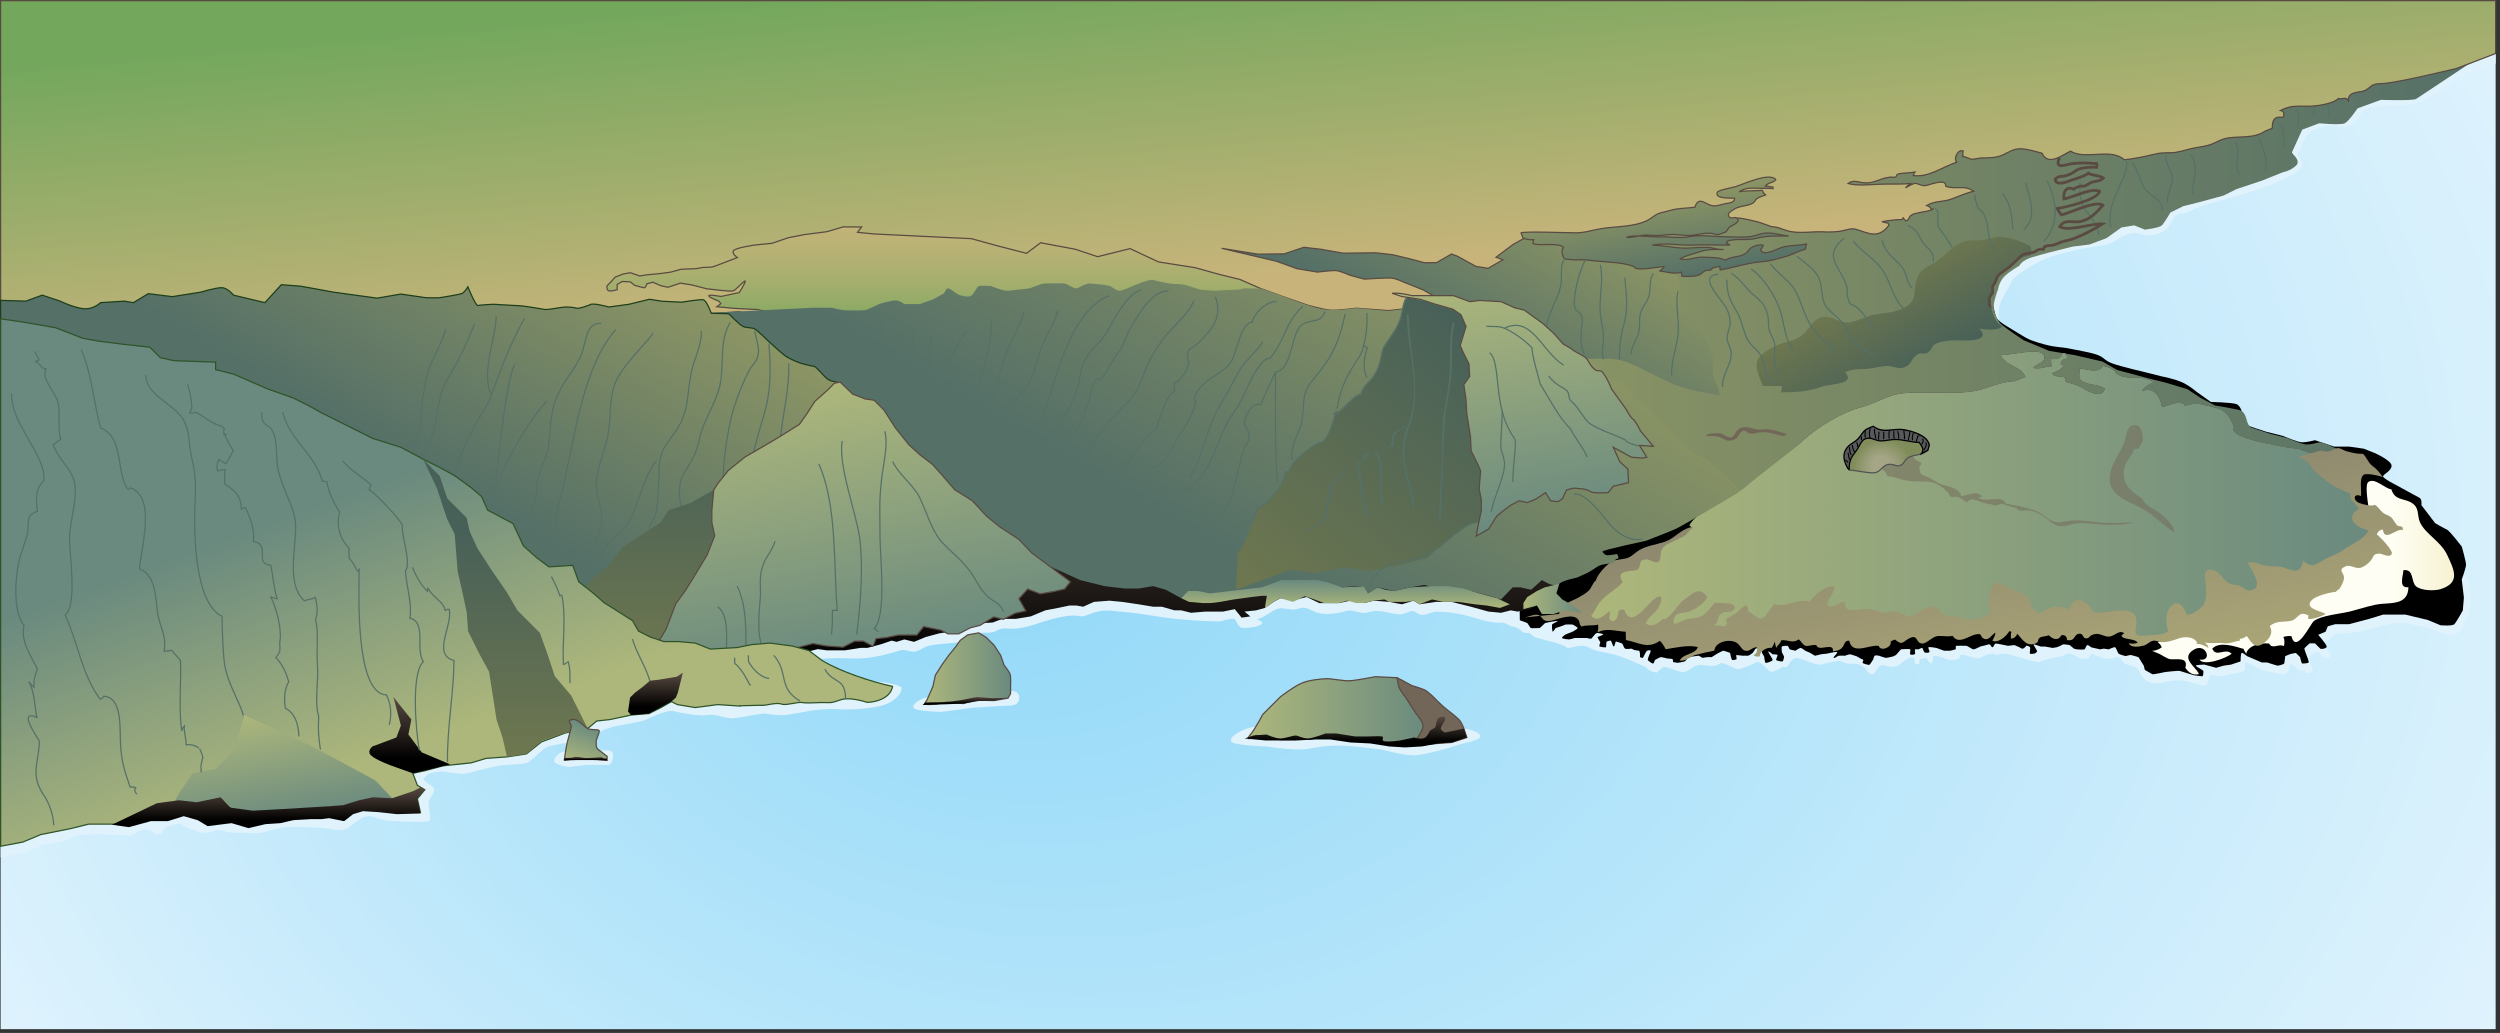 
        <svg xmlns:rdf="http://www.w3.org/1999/02/22-rdf-syntax-ns#" xmlns="http://www.w3.org/2000/svg" xmlns:cc="http://creativecommons.org/ns#" xmlns:xlink="http://www.w3.org/1999/xlink" xmlns:dc="http://purl.org/dc/elements/1.1/" x="0px" y="0px" width="501" height="207" viewBox="0 0 501 207" xml:space="preserve">
            <rect x="0" y="0" width="501" height="207" fill="#333333" stroke="none"/>
            <title>USA HI: Kalaupapa National Historical Park</title>
            <desc xmlns:ian_image_library="https://ian.umces.edu/media-library/">
                <ian_image_library:title>USA HI: Kalaupapa National Historical Park</ian_image_library:title>
                <ian_image_library:descr>Illustration of Kalaupapa National Historical Park in Hawaii, USA</ian_image_library:descr>
                <ian_image_library:scene>
                    <ian_image_library:contains>diagram, template, base, ecosystem, aquatic, coastal, marine, terrestrial, cliffs, mountains, map, geographic, geography, USA, United States of America, HI, Hawaii, Kalaupapa, National, Historical, Park, NPS National Park, Service, Leprosy, Settlement</ian_image_library:contains>
                    <ian_image_library:when>2009-12-21</ian_image_library:when>
                </ian_image_library:scene>
            </desc>
            
 <defs></defs>
 <radialGradient id="ian_symbols_582074c41f6cb20495ec1e1c9075c4d3" fx="193.71" fy="17.472" gradientUnits="userSpaceOnUse" cy="12.498" cx="250.12" gradientTransform="matrix(1 0 0 .78 0 93.431)" r="286.05">
  <stop stop-color="#90D8F8" offset="0"/>
  <stop stop-color="#B6E5FA" offset=".492"/>
  <stop stop-color="#E0F3FD" offset="1"/>
 </radialGradient>
 <rect y=".125" x=".125" height="206.12" width="500" fill="url(#ian_symbols_582074c41f6cb20495ec1e1c9075c4d3)"/>
 <path id="ian_symbols_1a5e9e2daafd72344dc1de14e726d1be" d="m161.83 132.53c3.074-.764 5.785-.676 9.53-.573 3.744.103 8.111-1.343 8.97-1.609 1.175-.365 2.114.503 3.283.178.844-.235 1.483-.825 2.321-1.049 2.155-.575 4.168-.395 6.276-.826 1.344-.273 2.203-1.594 3.551-1.789.998-.146 2.095.045 3.07-.152.67-.136 1.275-.604 1.947-.728.873-.162 1.841.075 2.728 0 3.1-.265 5.066-1.5 8.979-2.31 3.912-.809 3.798.219 5.106-.316 1.712-.701 3.185-1.151 5.111-.966 3.114.299 4.454.358 9.398 1.166 4.943.809 11.163.97 12.106.97.781 0 2.541-.74 3.117-.482.541.241.622 1.42 1.362 1.697.534.199 1.288.07 1.834.018 1.096-.105 3.97-.74 1.308-1.659 1.752-.284 3.474-2.33 5.068-2.211.902.066 2.233.438 3.097.141 2.198-.756 2.612.552 4.564.886 1.113.191 2.492.109 3.604-.084.799-.14 1.502-.46 2.339-.488.943-.032 1.839.495 2.726.488 1.031-.009 1.863-.495 2.933-.412 1.429.112 2.744.555 4.144.679.732.064 1.542-.343 2.225-.558.907-.283.862.047 1.799.53 1.056.55 2.393-.484 3.445-.484 2.492 0 4.454.331 6.877.971 1.918.507 4.006 1.347 6.037 1.215 1.214-.079 1.316.597 2.549.814 1.693.299 1.609 1.295 2.562 1.25 1.124-.054 1.097.502 1.833.865.481.24 5.89 1.387 6.252 1.989.396.653 2.564-.869 4.345 0s2.342.827 4.682 1.324c2.341.498 6.051 2.334 6.848 2.609.183.064.407.905 2.313 1.182-.137-.02 1.09-1.065 1.19-1.116.542-.271 2.841.884 3.782.975 1.297.123 1.845-.988 2.984-1.278 1.793-.458 2.992.668 4.796-.458.568-.354 2.868 1.299 3.614 1.149.512-.102 2.425-.719 3.666-1.404.603-.333 2.56 2.04 2.836 1.982 1.695-.357 2.382-1.314 2.609-1.093.817.797.735-1.091 2.253-1.689.74-.309 3.976 1.596 5.165 1.297.529-.134 3.771-.983 4.047-.639.223.284 1.912.585 2.205.501.751-.217 1.877.309 2.483.778.29.225 1.156 2.017 1.914 1.101.92-1.109.742-1.999 2.397-1.454.896.294 2.274.232 2.948-.535.397-.453 2.934-2.069 2.7-.461-.115.788.932.754.981.355.12-1.001-.184-.626.709-.852.996-.251.509-.22 1.138.566.98 1.231 1.006-1.069.853-.993.736-.365 2.284.403 2.964.65.359.131.928.132 1.3.06.26-.057.52-.116.778-.179.489-.121.298-.783.5-.815 1.191-.207 2.924.929 3.751.636.672-.237 2.699-1.438 3.198-.623-.07-.114 1.999-.298 2.712-.155.855.173 5.925 1.818 6.279 1.545.722-.554 3.49-.994 4.015-1.082.702-.116 1.216-.665 1.941-.584.96.107 1.367.741 2.259.975.363.096.873.056 1.242.045.579-.019.467-.898.89-.898.512 0 1.756.675 2.356.81.457.102 1.774.096 2.188-.082 1.58-.68 1.127.899 2.496 1.306 2.099.623 1.65.075 3.036 2.295 1.159 1.855 2.984 1.615 5.304 1.111 2.021-.44 3.521-.145 5.443.447.488.151 2.205.692 2.351.128.328-1.272.517-2.04.876-1.941 1.285.352 1.732.476 2.995.114.796-.226 1.609-.241 2.401-.505.2-.066 1.093-.229 1.241-.413.251-.31-.254-1.47.214-1.708.192-.095 2.476 1.245 2.791 1.38 1.138.487 2.162.495 3.324.859 1.549.486 2.409.315 2.601-1.386.127-1.131 1.129.11 1.615.6.36.359 1.487.011 1.677.48.172.426 1.541.283 1.397-.322-.354-1.503-1.303-2.207.07-3.386 1.17-1.006 1.736 1.051 2.707.971 1.912-.158-.291-2.202-.836-2.818 1.474-.632 1.876-2.132 3.562-2.132 2.029 0 3.487-.229 5.451-.745 2.873-.755 5.762-1.818 8.796-1.095 1.536.365 3.19.59 4.65 1.199 1.647.687 4.125 1.846 5.346-.095 2.089-3.321 2.168-6.211 1.484-9.757-.894-4.637-93.175-49.094-93.837-50.249-.436-.762-.425-3.95-.177-4.817.506-1.771 1.568-3.263 2.392-4.907.641-1.281 2.447-2.111 3.636-2.904 2.99-1.994 5.81-2.596 9.276-3.462 3.363-.842 6.052-.407 8.991-2.507.959-.686 2.72-1.199 3.96-.703 1.528.611 3.939.282 5.383-1.16.709-.71.985-1.914 1.706-2.558.603-.539 1.689-.297 2.415-.66 1.262-.63 2.908-1.297 4.284-1.672 3.511-.958 6.69-1.867 10.138-3.017 1.664-.554 9.653-3.387 8.469-5.483-.294-.521-1.129-.842-.874-1.403.432-.947.862-1.895 1.293-2.843.902-1.983 1.917-2.001 3.996-2.781 1.004-.377 2.84.169 3.93.141 1.901-.05 2.789-1.598 3.785-3.059.881-1.292 5.794-1.253 7.377-1.282 3.261-.059 3.81-.456 6.57-1.998 2.713-1.517 4.334-3.568 8.743-5.07l3.963-1.296v-3.819l-52.178 17.35-296.06 99.899 9.92 6.35z" fill="#E0F3FD"/>
 <path d="m304.36 112.94s2.509-35.232 2.847-42.058c.346-6.926.148-15.02 2.314-21.646 3.83-11.707 14.068-13.729 24.951-16.086 11.354-2.455 23.157-2.404 34.492-5.029 10.707-2.479 20.64-5.239 31.736-5.555 14.574-.415 28.639-1.479 42.91-4.618 8.215-1.808 16.537-2.259 24.779-3.041 6.463-.613 13.225-1.467 19.545-2.564l-.355 3.943s-4.262 2.024-4.901 2.451c-.639.426-6.393.426-6.393.426l-4.69 1.704s-1.704 2.559-2.558 2.984c-.853.427-5.115 0-5.115 0l-3.409 1.705-2.133 3.836s2.025 1.919.854 2.985c-1.173 1.064-2.558 1.277-2.558 1.277l-4.262 1.706-5.116 1.705-2.557 1.278-4.69 1.279-3.409.852-2.559 1.278s-1.171 2.025-1.705 2.559c-.531.533-3.408.426-3.408.426l-2.131-.426-2.56.426-2.982 2.132-3.41 1.279-3.41.426-3.41.853-4.69 1.279-2.557 1.705-2.557 1.704-1.281 2.559-.852 2.982s.533 2.878.852 3.837c.321.959 2.665 2.131 4.691 3.41 2.023 1.278 2.77 1.491 5.114 2.133 2.344.638 3.092.425 5.113.853 2.026.424 4.158.743 5.544 1.276 1.385.534 1.171 1.067 2.982 1.706 1.811.64 6.395 1.704 6.395 1.704l3.41.855s2.771.529 4.263 1.276c1.492.746 2.557 1.707 2.557 1.707l2.984 2.129s4.155.106 5.115.427c.959.32 1.278 2.131 1.278 2.131s.321 1.918.853 2.133c.533.211 3.838 1.277 3.838 1.277l3.408.853s2.878 1.278 3.839 1.278c.957 0 2.556-.425 2.556-.425l3.837 1.278h2.984l2.982.425 2.132.854s3.41 1.492 3.41 2.559c0 1.065-1.704 1.705-1.704 2.131s2.557 1.705 2.557 1.705 4.05 2.237 4.689 2.557c.639.321.426 1.491.426 1.491l2.77 3.625s1.812 1.066 2.346 1.277c.533.216 2.984 3.412 2.984 3.412s.853 2.982.853 3.623c0 .639-.853 2.983-.853 2.983l.427 3.624-.214 2.556s-1.278 2.346-1.705 2.771c-.427.427-2.771.214-2.771.214l-2.557-1.066-4.477-1.065h-4.476l-2.771.852-4.049 1.066h-2.771l-1.492.427-.426 1.066-1.491.638s1.704 1.919 1.704 2.346c0 .426-1.102.566-1.277.426-.179-.141-1.067-1.066-1.067-1.066h-1.066s-1.064.888-1.064 1.066c.001.178.427 1.278.427 1.278s.532 1.314.426 1.492c-.105.179-1.101.213-1.277.213-.178 0-.428-1.278-.428-1.278l-.853-.853-1.065.214-1.066.426s-.143 1.35-.212 1.491c-.071.144-1.102.427-1.278.427-.178 0-2.133-.64-2.133-.64h-1.065l-1.492-.641-1.492-.638s-.854-.748-1.065-.64c-.213.106-.214 1.704-.214 1.704l-1.917.64-1.492.214-1.491.428-2.346-.642s-1.668.037-1.705.214c-.034.177 1.456.888 1.493 1.065.034.178 0 1.066-.215 1.066-.211 0-1.704-.214-1.704-.214s-2.416-.745-2.771-.853c-.355-.106-2.983.215-2.983.215s-2.38.53-2.558.426c-.176-.106-1.492-.854-1.492-.854l-.214-.853-1.065-1.705s-1.278-.391-1.492-.427c-.211-.034-1.065.214-1.065.214s-1.208-.284-1.421-.496c-.212-.214-.497-1.209-.711-1.28-.211-.07-1.277.426-1.277.426l-.995-.142-.71.142-1.278-.282-.57-.144s-.46-.428-.71-.428c-.248 0-.392.748-.567.854-.178.106-1.564 0-1.564 0l-.567-.142-.852-.712s-1.031-.177-1.279-.141-.57.285-.57.285l-.709.283-.852.144-1.563-.285h-.854s-1.35-.498-1.421-.427c-.069.07.782 1.278.712 1.421-.071.144-.426.428-.569.428-.142 0-.71.141-.854 0-.141-.143.144-1.137 0-1.28-.141-.141-.604-.392-.709-.283-.105.105-.464.496-.71.567-.248.071-.71-.284-.71-.284l-.994-.428-1.281.145-1.419-.285s-.962-.214-1.139-.142c-.177.071-.319.71-.567.71s-.355-.532-.569-.568c-.212-.035-.708.141-.708.141l-1.138.286s-1.138.604-1.422.567c-.284-.033-1.139-.709-1.42-.709-.284 0-1.778-.036-1.989 0-.215.034 0 .638-.143.709-.142.073-1.136.284-1.136.284h-1.137l-1.563-.566s-1.351-.249-1.563-.144c-.212.106.318.853.142.996-.177.142-.854.177-.994 0-.141-.179-.32-.783-.426-.853-.106-.071-.713.282-.713.282s-.565-.033-.709 0c-.142.036.037.57 0 .854-.035.282-.888.282-.994.141s.142-.852 0-.995c-.141-.142-1.847 0-1.847 0l-.995 1.137-.567.285s-1.174.284-1.422.284-1.42-.426-1.42-.426-.675-.144-.854 0c-.177.142-.283.708-.283.708s-.676 1.138-.853 1.138-1.207-.249-1.279-.426.178-.462.143-.567c-.037-.107-.567-.286-.567-.286l-.712-.425s-1.207-.427-1.422-.427c-.211 0-.993.285-.993.285s-1.138-.037-1.279 0c-.143.034-.889.604-.996.426-.105-.178.853-.959.712-1.136-.142-.179-1.99.284-1.99.284l-1.278.141s-.995.285-1.136.285c-.142 0-.994-.569-.994-.569l-.996-.427s-.746-.639-.993-.566c-.248.069-.997.566-.997.566l-1.136-.284s-.283-.675-.427-.709c-.141-.036-1.03.034-1.135.142-.106.107 0 1.138 0 1.138s.388.71.426.852c.035.142-.107.922-.284.993-.177.072-1.209-.142-1.279-.282-.07-.143.318-.853.284-.996-.034-.142-.994-.142-.994-.142s-.675-.604-.853-.568c-.177.036.888 1.458.853 1.706-.035.249-1.28.675-1.422.567s-.283-1.278-.283-1.278l-.427-.711s-.037-1.064-.144-1.137c-.104-.071-1.134.284-1.134.284l-.571.853s-.781.604-.992.569c-.214-.037-.996 0-.996 0s-1.136-.145-1.278-.144c-.142 0 .105.781 0 .852-.106.073-.675.216-.853.145s-.426-1.422-.426-1.422-1.066-.39-1.279-.427c-.213-.034-1.277.57-1.277.57l-1.138.709h-.854l-.994.143-.709-.426-1.28.142-.993.284s-.32.604-.568.709c-.25.108-1.423.285-1.423.285s-.711-.108-.852-.142c-.141-.035-.001-.426-.141-.57-.145-.142-.997-.142-.997-.142s-1.243-.318-1.419-.283c-.177.036-1.139.569-1.139.569s-.177.744-.426.709c-.247-.034-.923-.568-.995-.709-.069-.143.284-.996.284-.996s.319-.675.286-.853c-.036-.178-.463-.108-.712 0-.248.107-.745 1.35-.852 1.422-.106.071-.569-.143-.569-.143v-.709l-.143-.57-.994-.141-.569-.285s-1.03.141-1.278 0c-.247-.141-.46-.889-.566-.994-.107-.106-1.175-.427-1.279-.426-.105 0-.25.957-.427.994-.175.036-.427-.996-.569-1.138-.14-.141-.744.106-.851.144-.107.034-.073 1.028-.143 1.134-.071.108-1.139-.069-1.278-.14-.143-.071.141-.853.141-.853s-.533-.889-.567-.996c-.035-.104 1.135-.427 1.136-.567 0-.141-.96-.32-1.279-.284-.317.035-.96 1.101-1.137 1.136-.177.038-.853-.141-.853-.141h-2.415s-.96.284-1.136.285c-.176 0-1.314-.108-1.421-.285-.106-.178.711-.711.711-.711l1.419-.567s.996-.534.997-.712c0-.176-.997-.71-.997-.71s-1.279-.035-1.419 0c-.143.037-.711.285-.711.285l-1.278.425s-.428.676-.57.712c-.141.033-.212-1.245-.141-1.422.071-.178 1.137-.606 1.137-.712 0-.104-2.452.356-2.557.428-.105.073-.997 1.03-1.137.994-.145-.034-1.565.071-1.705 0-.144-.069-.57-.889-.711-.994-.143-.105-1.492-.568-1.492-.568l-.20-11.32z"/>
 <linearGradient id="ian_symbols_de4cec62fca07fa425db5f1daf25ae14" y2="41.514" gradientUnits="userSpaceOnUse" x2="186.21" y1="67.443" x1="186.21">
  <stop stop-color="#72A75C" offset="0"/>
  <stop stop-color="#84A962" offset=".128"/>
  <stop stop-color="#A3AE6D" offset=".399"/>
  <stop stop-color="#B7B174" offset=".644"/>
  <stop stop-color="#C3B379" offset=".853"/>
  <stop stop-color="#C8B47B" offset="1"/>
 </linearGradient>
 <ellipse rx="71.035" cy="54.479" ry="12.964" stroke="#594A42" cx="186.21" stroke-width=".25" fill="url(#ian_symbols_de4cec62fca07fa425db5f1daf25ae14)"/>
 <linearGradient id="ian_symbols_52c4de9121ce68546dfbda8489ab09ea" y2="56.124" gradientUnits="userSpaceOnUse" x2="494.9" y1="56.124" x1="305.5">
  <stop stop-color="#8C9564" offset="0"/>
  <stop stop-color="#557067" offset="1"/>
 </linearGradient>
 <path d="m348.27 99.516c3.673-3.185 9.476-8.02 13.183-11.329 3.136-2.799 7.677-5.559 11.824-6.644 2.05-.538 4.001-1.697 6.11-2.313 2.293-.672 4.806-.53 7.245-.53 3.021.001 5.875.186 8.81-.277 2.844-.449 5.395-1.977 8.243-1.996l2.25-.867c-.974-2.37-4.071-2.146-4.938-4.37 2.24-.109 4.704-.755 6.813-.728.692.011 2.194.298 1.815 1.531-.201.659-1.785 1.122-2.2 1.74 1.457.394 2.417-.313 3.772-.315-.117-.427-.201-1.014-.103-1.517 1.069.241 1.857-.041 2.275-1.134.685-.111.931.446.803 1.087-.647.024-1.196.421-1.235 1.139.197.05.329.146.529.189-.113.88-1.51 1.273-2.231 1.573.362.992 1.774.529 2.658.983-.045.233.088.574.046.804 1.543.444 2.429.615 3.809 1.475 1.145.711 3.565 1.809 4.101-.136-1.266-.891-2.944-.702-4.239-1.319-1.328-.634-.773-1.296-.833-2.671 1.387.017 3.83 1.161 4.665-.578 1.058.347 2.144.463 2.679 1.641.004-.045-.015-.078-.054-.102 1.271.85 2.482.908 3.916.834 1.253-.063 2.326.36 3.678.772-.697.579-2.762 1.191-2.322 2.402-.022-.158-.104-.228-.057-.421 2.177-1.021 3.644.92 3.95 3.152 1.775-.225 2.718-1.298 4.53-.597-.004.026-.021.34-.019.351.626-.192.819-.034 1.604-.374h1.136c.165-.107 3.37.708 4.12.951 1.714.557 2.568 2.24 3.107 3.852-.08.02-.16.038-.242.052-.034 1.62 4.801 2.662 6.23 2.963 2.146.452 4.173.929 6.394 1.133 1.134.106 2.135.823 3.121.865.514.021 2.547.594 3.13.559l3.695-.427s-4.299-2.486-5.258-2.275c-.959.215-1.598.427-2.557.427-.96 0-3.838-1.278-3.838-1.278l-3.409-.853s-3.305-1.066-3.836-1.277c-.532-.216-.854-1.28-.854-1.28s-.319-1.811-1.279-2.132c-.958-.319-5.114-.995-5.114-.995l-2.984-1.563-2.557-1.704-4.264-1.279-3.409-.851-6.395-1.708-2.982-1.704-5.543-1.279-5.113-.853-5.116-2.131s-4.05-2.664-4.688-3.408c-.64-.747-1.492-2.559-1.279-3.838.214-1.279.854-2.983.854-2.983s.212-1.492 1.279-2.558c1.063-1.066 2.983-2.132 2.983-2.132s.426-1.065 2.557-1.705c2.131-.639 4.689-1.279 4.689-1.279l3.408-.852 3.411-.427 3.411-1.279 2.982-2.131 2.559-.426 2.131.852s2.877-.319 3.41-.852c.532-.533 1.705-2.558 1.705-2.558l2.558-1.279 3.409-.853 4.689-1.279 2.558-1.278 5.115-1.704 4.262-1.706s1.386-.213 2.559-1.278c1.172-1.065-.853-2.559-.853-2.559l2.133-4.688 3.408-1.278s4.263.427 5.116 0c.853-.426 2.557-2.984 2.557-2.984l4.689-1.704s6.438.229 7.076-.198c.641-.426 10.681-7.087 10.681-7.087l-6.389 1.498c-3.102.71-7.352 2.162-10.548 2.487-.681.069-1.661.022-2.28.276-.709.291-1.015.87-1.809 1.177-1.358.522-3.192.065-3.296 1.977-.499-.881-1.191-.121-1.961-.397-1.102 1.134-4.524 1.55-6.112 1.554-2.113.006-3.479-.215-5.493.848.736.107.845.803.497 1.393-1.685-.314-2.18.54-2.131 2.133-.231.067-.465.262-.687.308l-.71.285c-.478.316-.842.505-1.425.707-2.092.725-4.549.279-6.705.824-1.051.267-1.821.81-2.807 1.172-1.033.379-2.338.497-3.406.715-1.14.23-2.398.658-3.553.845-1.301.21-2.493-.024-3.844.284-2.038.467-4.432 1.021-6.54 1.219-2.674-2.483-7.744.122-10.763-1.73-1.688.775-4.449 3.106-5.74.394-1.352-.348-2.998-.845-4.236-.868-1.506-.029-2.38.683-3.592 1.232-1.257.567-2.737.609-4.23.605-.549 0-1.518.284-1.869.261-.66-.048-1.257-.517-1.939-.564.085-.322-.036-.783.099-1.092-1.006-.429-2.021 1.446-1.307 2.249-2.925.966-5.539 3.07-8.708 2.679.175-.3.088-.448.328-.7-1.077.196-2.366.131-3.401.397-.274.07-.265.545-.52.617-.305.087-.69-.072-1.005-.01-.53.106-1.06.154-1.524.32-1.211.431-2.28.939-3.707.823-1.15-.093-2.18-.686-3.241.139 1.91.486 4.268.24 6.34.138 1.969-.096 4.162.066 6.132-.141-.101.073-.723.631-.968.863.56-.246 1.366-.838 1.94-.877.572-.04 1.294.522 1.982.446.963-.105 4.309-1.628 4.153.11 1.864.752 3.849-.35 5.605 1.023-1.43.277-3.04 1.053-4.486 1.563-1.696.599-3.433.356-4.939 1.283.51.114.719.351.989.821.121-.028.248-.146.376-.209-.454.521-2.244.646-2.966.835-.695.182-.995.156-1.53.538-.481.342-.33.919-1.038 1.114-.133-.25-.428-.393-.561-.636-.074.095-.102.273-.168.345-1.275.035-2.777.168-4.053.442.421.12.831.223 1.235.292l.144.427c-.1.118-.206.262-.32.392-1.997 2.277-3.808 1.16-6.217.422-1.077-.33-1.981.175-3.125.354-1.164.183-2.307.196-3.442.143-2.373-.113-4.84.391-7.072-.167-1.223-.304-1.964-.861-3.268-.859l-2.63-.924c-8.079-2.406-16.562-.2-24.724 1.077-1.975.309-3.072.405-4.896 1.22-1.528.684-15.642 14.855-17.339 14.968l42.78 37.723z" fill="url(#ian_symbols_52c4de9121ce68546dfbda8489ab09ea)"/>
 <path d="m.125 171.8s3.946-.633 5.117-1.038c1.171-.407 3.283-1.493 3.283-1.493s2.536-.396 3.881-.597 1.203-.95 2.937-1.242c1.733-.295 4.525-.25 4.525-.25s5.265.196 5.97.299c.706.101 2.045-1.3 3.432-1.295 1.387.006 1.557 1.092 2.539.996.982-.097.811-1.2 1.393-1.393.582-.191 1.716-.508 2.487-.698.771-.188 1.492.599 1.492.599s2.431.991 3.285 1.192c.854.203 3.283-.596 3.283-.596l2.687.596h3.283s1.277.295 2.687 0c1.408-.293 2.834-.9 4.531-1.093 1.696-.191 7.943-.003 10.394.497 2.449.5 3.28-1.306 4.134-1.691.854-.387.797-.813 2.135-.996s1.663.487 3.781.796c2.117.31 7.519.408 8.411.211.893-.198-.245-3.57.251-4.364.496-.793.893-1.389.992-2.082.099-.694-2.8-1.567-1.991-2.321.808-.753 1.092-.896 1.092-.896s2.097-.442 2.985-.299 3.107.553 4.18.397c1.072-.154 4.615-1.339 7.059-1.639 2.443-.301 4.347-.202 5.279-.549s3.261-3.049 4.281-3.284c1.021-.236 2.285-.497 2.285-.497l4.379-.597 4.377-2.189s1.521-.674 3.085-.896 5.025-.992 5.025-.992 4.374-2.203 5.762-1.905c1.389.297 5.22 1.121 6.824.809 1.604-.313 3.386.566 4.776.646 1.391.08 5.894-1.027 6.865-.943s2.426.412 3.88.298 5.374-.896 5.374-.896 3.459-.486 5.373-.299c1.913.188 5.58.008 8.357-.597s4.393-2.394 4.378-3.582c-.015-1.188-9.137-1.684-9.137-1.684l-48.285 2.1-123.1 24.85v8.59z" fill="#E0F3FD"/>
 <linearGradient id="ian_symbols_2e8db37a88ede184ddcab17df6a6f197" y2="79.333" gradientUnits="userSpaceOnUse" x2="284.19" y1="38.002" x1="308.06">
  <stop stop-color="#8C9564" offset="0"/>
  <stop stop-color="#557067" offset=".77"/>
 </linearGradient>
 <path d="m241.92 48.044s62.841-1.376 62.888-1.359c.376.145 2.229.835 3.479 1.088 1.685.34 4.165.262 5.803.805 1.496.495 1.703 1.82 3.188 2.616 1.701.915 3.886.637 5.765.794 3.195.266 9.144-.243 11.887 1.539 1.459.95 1.569 3.051 1.8 4.642.29 1.981.957 2.909 2.033 4.465 1.743 2.528 3.339 5.575 4.307 8.328.579 1.646.074 2.508.174 3.879.112 1.539 1.534 3.083 1.329 4.407-3.419-.638-6.685-1.116-9.967-2.589-2.766-1.243-5.496-2.859-8.206-3.944-3.648-1.464-6.678-.519-10.603-.905-1.72-.173-3.35-.621-5.069-.901-1.451-.234-38.679.96-40.187.545.01-5.97-28.61-23.41-28.61-23.41z" fill="url(#ian_symbols_2e8db37a88ede184ddcab17df6a6f197)"/>
 <linearGradient id="ian_symbols_0fad04efa12c60d41d92cfda0cbd939e" y2="55.783" gradientUnits="userSpaceOnUse" x2="252.37" y1="-30.024" x1="244.86">
  <stop stop-color="#72A75C" offset=".246"/>
  <stop stop-color="#C8B47B" offset="1"/>
 </linearGradient>
 <path stroke="#594A42" stroke-width=".25" d="m500.12.125h-500v60.066l24.514 8.84 65.505-8.747 4.08 1.079 3.674.978 5.707.117 6.536.317 4.488.221 4.488-.1 6.122-.5 3.674-.465 4.463-1.069 4.112-.188 2.041 1.052 3.173 1.119 5.392-.378 2.859.617 2.041-.059.449-.601-1.635-.396-4.488-.219-3.674-.337.815-.605-.377-.515s-1.957-.706-2.043-1.058c-.086-.351 2.451.122 2.451.122l3.671-.786s1.823-2.883.972-2.219c-.853.662-1.716 1.737-2.182 1.88-.463.145-2.856-.135-2.856-.135l-2.451-.281-3.058-.785-2.246-.35-1.43.488-1.021.345-1.424-.302-1.633-.72-1.227.338s-.156.858-.612.771c-.457-.088-1.838-.49-1.838-.49l-.814-.681-1.635-.079-1.021.59v1.04s-1.523.507-1.835.148c-.311-.359-.207-.887-.207-.887l.819-.838.815-.92 1.635-.643 1.43-.247 1.837.649 1.629-.244 2.246-.209 2.244-.29 2.246-.608 2.855-.1 1.43-.248 1.836-.073 1.02-.35 4.08-1.556s-1.048-.666-.812-1.319c.234-.652 4.491-1.221 4.491-1.221l3.262-.321 3.266-1.116 3.266-.639 4.487-.579 3.27-.962 3.671.023-.815 1.073 3.265.32 6.944.338 5.709.279 6.938.336 4.898 1.357 6.114 1.573 2.826-2.114 6.934 1.295 4.492 1.497 6.491-1.62 5.712 2.674 7.344 1.15 4.902 1.361 4.076.999 4.085 1.794 4.078 1.475 5.31 1.858s3.057.863 4.487 1.018c1.426.146 5.304-.383 5.304-.383l6.528.475 4.902-.557 2.445-1.163 2.045-1.016-2.451-1.397-4.078-1.632s-1.428-.711-2.447-.764c-1.021-.047-5.307.226-5.307.226l-2.858-.779s-2.036-.903-2.856-.937c-.817-.041-3.675.302-3.675.302l-4.079-.678-4.081-1.48-11.048-2.611 4.883.799 2.433.379 5.242-.059 3.919-1.313 3.375.382 4.503.793 3.37-.038 3.184-.037 3.375.383 3.38.803 3.006.811 2.434-.027 2.976-1.723 1.128.408 1.509.826 2.262 1.239 2.438.394 2.977-1.724-1.383-.501 3.412-2.558 2.556-1.42s.383-.281.853-.696c.784.214 1.295.51 1.754.577 3.228.475 6.871.887 9.963.683 1.698-.112 2.958-.639 4.486-1.322 1.824-.814 2.922-.911 4.896-1.22 6.243-.978 12.983-2.095 19.278-1.678 1.934.129-.699-.898 5.445.601l2.63.924c1.304-.002 2.045.556 3.268.859 2.232.558 4.699.054 7.072.167 1.136.054 2.278.04 3.442-.143 1.144-.18 2.048-.685 3.125-.354 2.409.738 4.22 1.855 6.217-.422.114-.13.221-.273.32-.392l-.144-.427c-.404-.069-.814-.172-1.235-.292 1.275-.274 2.777-.407 4.053-.442.066-.071.094-.25.168-.345.133.243.428.386.561.636.708-.195.557-.772 1.038-1.114.535-.382.835-.356 1.53-.538.722-.189 2.512-.314 2.966-.835-.128.063-.255.181-.376.209-.271-.471-.479-.707-.989-.821 1.507-.927 3.243-.685 4.939-1.283 1.446-.511 3.057-1.286 4.486-1.563-1.757-1.373-3.741-.271-5.605-1.023.155-1.738-3.19-.216-4.153-.11-.688.076-1.41-.486-1.982-.446-.574.039-1.381.631-1.94.877.245-.232.867-.79.968-.863-1.97.207-4.163.045-6.132.141-2.072.103-4.43.349-6.34-.138 1.062-.824 2.091-.231 3.241-.139 1.427.116 2.496-.393 3.707-.823.465-.166.994-.214 1.524-.32.314-.063.7.097 1.005.01.255-.072.245-.547.52-.617 1.035-.267 2.324-.201 3.401-.397-.24.252-.153.4-.328.7 3.169.392 5.783-1.713 8.708-2.679-.715-.803.301-2.678 1.307-2.249-.135.309-.014.77-.099 1.092.683.048 1.279.517 1.939.564.352.023 1.32-.261 1.869-.261 1.493.004 2.974-.038 4.23-.605 1.212-.55 2.086-1.262 3.592-1.232 1.238.023 2.885.521 4.236.868 1.291 2.713 4.052.382 5.74-.394 3.019 1.853 8.089-.753 10.763 1.73 2.108-.197 4.502-.752 6.54-1.219 1.351-.309 2.543-.074 3.844-.284 1.154-.187 2.413-.614 3.553-.845 1.068-.218 2.373-.336 3.406-.715.985-.362 1.756-.905 2.807-1.172 2.156-.545 4.613-.1 6.705-.824.583-.202.947-.391 1.425-.707l.71-.285c.222-.046.455-.24.687-.308-.049-1.593.446-2.447 2.131-2.133.348-.59.239-1.285-.497-1.393 2.015-1.063 3.38-.842 5.493-.848 1.588-.004 5.011-.42 6.112-1.554.77.276 1.462-.483 1.961.397.104-1.911 1.938-1.454 3.296-1.977.794-.307 1.1-.886 1.809-1.177.619-.254 1.6-.207 2.28-.276 3.196-.325 11.139-2.242 14.241-2.952l7.925-3.035v-10.599z" fill="url(#ian_symbols_0fad04efa12c60d41d92cfda0cbd939e)"/>
 <path d="m185.75 139.76c-1.07.216-3.007 1.245-2.695 2.045.311.799 5.69.849 5.69.849l6.288-.849s3.319-.15 5.091-.3 3.158.07 3.745-.598c.586-.669.786-2.491-1.35-2.446-2.15.05-15.71 1.09-16.78 1.31z" fill="#E0F3FD"/>
 <path d="m112.76 150.66c-.607.149-1.776 1.055-1.695 1.868.08.813 3.001 1.19 3.001 1.19l3.518-.459s1.822.053 2.803.013 1.711.263 2.104-.365c.393-.63.705-2.429-.462-2.513-1.16-.08-8.66.12-9.26.27z" fill="#E0F3FD"/>
 <path d="m251.03 145.69c-2.801.668-5.016 2.269-4.193 2.995.823.728 6.888.898 6.888.898s3.681.593 6.289.6c2.609.006 2.816-.356 5.354-.615 2.536-.259 5.176-.109 6.419.052s4.997.563 4.997.563 4.609 1.25 6.588 1.197c1.979-.053 6.888-1.497 6.888-1.497l2.995-.899s2.791-.546 3.294-1.197c.503-.652-.886-1.439-3.194-1.797-2.31-.33-39.53-.94-42.33-.28z" fill="#E0F3FD"/>
 <linearGradient id="ian_symbols_1effb543699a38c459ed919f48c905e3" y2="91.892" gradientUnits="userSpaceOnUse" x2="209.37" y1="142.45" x1="209.37">
  <stop stop-color="#000" offset=".194"/>
  <stop stop-color="#594A42" offset="1"/>
 </linearGradient>
 <path d="m310.74 116.01c-2.144-3.638-45.574-3.151-48.495-5.821-2.725-2.668-3.114-3.64-6.426-4.85-1.557-.486-2.533-.729-3.895-1.215-1.363-.243-3.116-.486-4.479-1.455-2.534-1.699-4.675-5.337-7.013-7.765-3.698-3.88-8.957-3.396-13.633-1.938-2.141.483-6.232.483-8.178 2.184-1.17 1.212-1.559 2.909-2.729 3.88-.972.97-2.336.727-3.309 1.94-1.364 1.214-1.754 2.911-1.948 5.096 0-.244.584.483.584.483-.778 1.699.584 3.155.193 4.853-.583 1.698-2.141 2.426-3.503 3.395-3.115 2.188-6.036 4.126-9.933 5.097-4.284.971-7.985 1.697-12.074 2.425-2.533.486-7.987 2.913-10.13 1.698-2.336 2.183-5.84-.97-8.956.728-1.558.728-1.948 1.215-3.506 1.698-1.363.244-3.116.244-4.48.244-4.867 0-10.32.97-15.189 2.669-2.728.969-5.647 1.211-8.375 1.94-3.115.97-5.063 3.395-7.788 4.852-4.287 1.939-10.907-.972-16.165-.729-1.56 0-4.09.971-5.454 2.185l8.765 4.365 3.505.484 1.947-1.455 3.701-1.212 3.701-1.455 3.309-1.699 2.143-.972h1.56l2.143-1.454 2.336.242 2.143-.486 1.362-.727h2.143l3.895-.484h2.143l2.728-.244 2.142-.727 2.338-.728 1.752-.243 2.337-.243 1.948-.484 1.751.242h3.701l3.116-.485h1.363l2.726-.729 2.143-.727.975.244 1.559-.485 1.946.485 2.337-.972 2.728-.729 1.557-.24h2.532l3.115-1.699 3.507-.243 1.946-.728h2.728l2.921-.485 2.923-1.213 2.53-.484 2.337-.485h1.364l1.363.242 2.143-.97 3.115-.243 2.532.243 3.309.485 2.924.484h1.751l2.534.728h1.363l1.944.486 2.924-.243h3.506l2.337-.485 1.362 1.7 1.753-.245-1.17-.97 2.336-.243 1.756-.484 1.752-1.213 1.364-.728 3.308.242 1.95-.484 2.531 1.213h3.894l2.34-.486 2.726.486 1.945-.486 3.116.243 2.532.485 2.338-.729 1.167.729 3.313-.485h3.114l3.896.97 3.506.971 2.53.243 1.948-.486 1.362.243 2.533-.485 1.363-.728.975 1.698h2.336l1.559-.729-2.14-6.29z" fill="url(#ian_symbols_1effb543699a38c459ed919f48c905e3)"/>
 <linearGradient id="ian_symbols_c16599ad7ac066a42d510955286129f3" y2="142.5" gradientUnits="userSpaceOnUse" x2="285.93" y1="142.5" x1="250.12">
  <stop stop-color="#ADB77B" offset="0"/>
  <stop stop-color="#6A8A7F" offset="1"/>
 </linearGradient>
 <path stroke="#594A42" stroke-width=".25" d="m250.44 147.39c1.197-1.398 2.595-4.193 2.595-4.193l3.594-3.593s2.421-1.847 3.993-2.596 4.093-.948 5.19-.997c1.098-.052 3.493.548 4.99.397 1.498-.149 4.792-.798 4.792-.798l4.392.199.698 1.123 2.695 5.266 2.554 2.722-.557 2.27-2.396 2.196s-2.396-.6-3.593-.6-4.592-.598-4.592-.598-2.994-.4-3.593-.2-4.991-.799-4.991-.799l-3.569.974-5.989.074-2.221-.449-2.596-.398c0 .01-2.59 1.41-1.39.01z" fill="url(#ian_symbols_c16599ad7ac066a42d510955286129f3)"/>
 <path stroke="#594A42" stroke-width=".25" d="m279.98 135.81l2.994 1.598s1.473.424 2.396.798 2.596 2.196 2.596 2.196 1.247 1.223 1.996 1.797c.749.573 1.797 1.397 2.396 1.997.599.598.998 1.796.998 1.796l.6 1.797-2.995.998-2.795.199-2.396.2-2.796.2s2.347-3.021 2.197-3.993c-.149-.974-1.397-2.396-1.397-2.396l-2.196-3.394s-.973-1.223-1.198-1.797c-.22-.60-.40-2.02-.40-2.02z" fill="#726658"/>
 <linearGradient id="ian_symbols_acd5f13850ee1794edfce28c44ed59f5" y2="143.6" gradientUnits="userSpaceOnUse" x2="271.7" y1="149.79" x1="271.7">
  <stop stop-color="#000" offset=".194"/>
  <stop stop-color="#594A42" offset="1"/>
 </linearGradient>
 <path d="m251.23 147.39l2.596-.199s1.797.848 2.796.798c.998-.05 2.538-.6 2.994-.599s1.397.574 2.396.599c.998.025 3.594-.998 3.594-.998h2.196l3.793.6h2.396s2.521-.125 2.994 0c.476.124-.273.822.4.998.674.175 3.193-.199 3.193-.199l2.795-.6s.974.324 1.798.199c.823-.124 1.397-1.597 1.397-1.597s.698-.349.998-.599.224-1.473.599-1.797c.374-.324 1.072-.6 1.397-.2s-.574 1.423-.799 1.997c-.225.573.799.998.799.998l1.997-.399 1.796-.399.6 1.797-2.995.998-2.795.199-3.194.6-3.394.199-3.194-.199-3.794-.6-3.991-.199-3.993-.598h-2.995l-3.993.199h-5.989l-4.192-.4 1.76-.60z" fill="url(#ian_symbols_acd5f13850ee1794edfce28c44ed59f5)"/>
 <linearGradient id="ian_symbols_bb5dae0ffe04bd8441392d6042e37be0" y2="115.76" gradientUnits="userSpaceOnUse" x2="491.8" y1="115.76" x1="431.28">
  <stop stop-color="#FFFEF4" offset=".788"/>
  <stop stop-color="#F7F2D2" offset="1"/>
 </linearGradient>
 <path id="ian_symbols_933e26c0bdb83d14a9d0ba8e9a0acc47" d="m432.38 128.72c.398.237.695.564.822 1.012-.539.405-1.227.675-1.918.699.081.058 1.122.442 1.519.639.457.227 1.467.897 1.97 1.01 1.071.244 3.869-.651 3.17 1.749.648.955 1.502 1.604 2.734 1.253-.613-1.47-3.809-3.178-1.061-4.875 2.479-1.529 3.884 2.464 1.152 1.96.864 1.401 5.217-.21 6.463-1.148-1.326-1.311-3.063.853-3.896-1.025 1.446-1.556 4.642-.418 6.271.043.122.377.391.634.523 1.012.322-1.739 3.03-2.283 4.615-2.078.603 1.25 1.935-.059 2.951.516.126-.486.187-1.202-.092-1.846.333-.143 1.214-.216 1.594-.166.944 3.775 3.861-2.566 4.501-3.021 1.679-1.197 5.234-1.41 7.264-1.919 2.071-.518 4.508-1.401 6.435-1.533 2.406-.166 5.211-.083 5.25-3.332-2.088.274-1.002-2.386-1.013-3.398 2.197-.32 1.48 2.295 2.525 3.207 1.042.907 3.714.966 4.914.587 4.045-1.273 2.782-3.818 1.33-6.874-1.317-2.775-4.277-4.073-5.428-6.507-.649-1.377-.022-2.865-1.647-3.9-1.577-1.005-3.388-.403-4.096-2.723-1.302-.13-3.267-2.38-4.599-1.491-1.333.893 1.585 10.612.2 12.376-1.303 1.662-1.16 1.813-3.026 2.708-3.477 1.666-4.966 4.483-8.055 6.468-2.261 1.453-4.413 2.511-6.696 3.934-2.504 1.558-4.213 2.589-6.988 3.25-2.896.689-4.642 2.017-7.678 1.707-2.215-.229-6.142-.408-8.094.43l-1.86 1.29z" fill="url(#ian_symbols_bb5dae0ffe04bd8441392d6042e37be0)"/>
 <linearGradient id="ian_symbols_353f3341c57eb584a9c156076a0c04bf" y2="139.07" gradientUnits="userSpaceOnUse" x2="397.79" y1="73.785" x1="386.27">
  <stop stop-color="#7B766A" offset="0"/>
  <stop stop-color="#AAA576" offset="1"/>
 </linearGradient>
 <path d="m312.46 123.03c.124-2.015 2.428-2.448 3.835-3.264.64-.371 1.611-.908 2.104-1.422.582-.606.778-1.541 1.426-2.018.221-1.147 2.143-3.217 3.185-3.778.937-.506 2.23-.386 3.232-.772.853-.329 1.505-1.081 2.273-1.535 1.524-.896 3.411-1.095 5.108-1.668 1.98-.672 3.201-2.504 5.246-2.917.557-1.447 3.853-3.089 5.245-3.974 2.091-1.332 3.85-2.508 5.706-4.119 3.674-3.185 7.922-6.068 11.629-9.378 3.136-2.799 7.677-5.559 11.824-6.644 2.05-.538 4.001-1.697 6.11-2.313 2.293-.672 4.806-.53 7.245-.53 3.021.001 5.875.186 8.81-.277 2.844-.449 5.395-1.977 8.243-1.996l2.25-.867c-.974-2.37-4.071-2.146-4.938-4.37 2.24-.109 4.704-.755 6.813-.728.692.011 2.194.298 1.815 1.531-.201.659-1.785 1.122-2.2 1.74 1.457.394 2.417-.313 3.772-.315-.117-.427-.201-1.014-.103-1.517 1.069.241 1.857-.041 2.275-1.134.685-.111.931.446.803 1.087-.647.024-1.196.421-1.235 1.139.197.05.329.146.529.189-.113.88-1.51 1.273-2.231 1.573.362.992 1.774.529 2.658.983-.045.233.088.574.046.804 1.543.444 2.429.615 3.809 1.475 1.145.711 3.565 1.809 4.101-.136-1.266-.891-2.944-.702-4.239-1.319-1.328-.634-.773-1.296-.833-2.671 1.387.017 3.83 1.161 4.665-.578 1.058.347 2.144.463 2.679 1.641.004-.045-.015-.078-.054-.102 1.271.85 2.482.908 3.916.834 1.253-.063 2.326.36 3.678.772-.697.579-2.762 1.191-2.322 2.402-.022-.158-.104-.228-.057-.421 2.177-1.021 3.644.92 3.95 3.152 1.775-.225 2.718-1.298 4.53-.597-.004.026-.021.34-.019.351.626-.192.819-.034 1.604-.374h1.136c.165-.107 3.37.708 4.12.951 1.714.557 2.568 2.24 3.107 3.852-.08.02-.16.038-.242.052-.034 1.62 4.801 2.662 6.23 2.963 2.146.452 4.173.929 6.394 1.133 1.134.106 2.135.823 3.121.865.514.021 1.128-.398 1.71-.439.572-.035.979.206 1.563.145.747-.079 1.415-.699 2.132-.687.451.011 1.21.541 1.698.655.542.123 1.413.36 1.881.42.024.004 1.431.142 1.248.026.752.47 1.049 1.769 1.993 2.465.999.739 1.396 1.29 2.105 2.28.055.052.056.05.007-.007-.574-.309-3.309-.88-3.855-.506-.965.656-.377 3.342-.556 4.285-1.352-.653-1.76.667-.434 1.335.599.302 2.683.802 3.198.411.719.382 1.067 1.12 1.626 1.578.483.396 1.112.478 1.567.841.551.438.818 1.24 1.307 1.687.462.423 1.231-.151 1.121.973-1.186-.521-3.667 2.488-3.98-.106-.6.015-1.024.379-1.239.949.531.353 3.33 3.26 3.009 3.896-.475.943-1.879-.043-2.447-.043-1.394 0-1.131.642-1.812 1.463-.475.572-1.354 1.23-2.033 1.387-1.019.235-2.024-.702-2.988-.29-1.539.656-.411 1.209-.312 2.028.104.844-.427 1.673-.821 2.382l-.852.711c-1.088.034-3.912.82-4.688 1.563-1.79 1.717 1.605 2.248 2.689 2.802-.526.51-2.938 1.268-3.518 1.009.061-.178.03-.454.103-.653-2.155-1.072-1.933.796-3.679 1.104-1.567.276-2.688-.124-4.1 1.025.85 1.452-.177 2.647-1.153 3.386-1.726 1.298-2.394.118-3.451-1.411-.368.322-.872.558-1.364.573-.053.135.016.254-.042.386-1.22.102-1.892.674-3.246.485-1.108-.153-2.767.151-3.818-.156.36.233.746.596.811 1.1-.611-.346-1.875-.995-2.481-.72.07-.115.125-.19.215-.293-.609-1.282-2.485-1.264-3.529-.93-1.171.377-2.334.867-3.669.79-.676-.037-.952-.427-1.737-.251-.631.142-1.125.793-1.853.967-1.006.239-2.507.457-2.937-.521.543.191 1.229.133 1.791-.053-.585-1.022-3.155-.498-3.229-1.512.231-.099.352-.315.533-.418-1.176-.799-1.988.788-3.261.68-1.154-.102-1.786-.895-3.118-.36-.688.276-.659.862-1.469.685-.431-.093-.416-1.064-1.243-.9-1.127.226-.601 1.541-2.386 1.266.029-.714-.438-1.123-1.135-.95-.602 1.225-1.786.752-2.479-.002-.536.228-1.389.171-1.85.504-.593.429.03.844-.952 1.18-1.8.612-2.663-1.07-3.521-1.98-.246.561-.688.973-1.29.962-.003-.479-.071-.922.108-1.376-.162-.033-.3-.068-.452-.108-.497.978-2.192 2.451-3.351 1.914.147-.536.634-.984.559-1.632-.703.457-1.304 1.606-2.186 1.261-1.08-.425-.175-1.234-1.801-.884-1.335.288-3.438 2.104-4.552.266-.941.242-2.19-.042-3.011.044-1.056.108-2.205 1.547-3.099 1.502-1.352-.07-.757-1.928-2.521-1.072-1.369.664-1.396 1.585-2.917.273-.208.033-.74.273-.897.397.357 1.178-2.058 2.076-2.354.882-1.883-.361-5.28 1.968-5.933-1.043-1.002-.094-.876.837-1.466 1.442-.51.52-1.078.577-1.796.689.244-1.966-2.966.183-3.31-1.231-.688-.191-1.659.254-2.107.129-.653-.18-.905-.878-1.421-1.302-1.249.902-2.123.029-3.531.178-.17.712-.716.963-1.016 1.543l-.285-1.279c-.116.449-.33.89-.599 1.26-.946-.151-2.306.556-2.409 1.702-.412.091-.874.052-1.239-.157.546-.339.866-.973.674-1.646-.879-.097-1.373.845-2.249.688-.802-.142-.979-.987-1.693-1.524-1.317-.99-4.424-.362-4.587 1.5-1.266.238-2.57.526-3.813.873-1.125.316-1.798 1.277-3.105 1.116.638-1.453 3.077-1.15 3.624-2.718-1.887-.478-4.576.144-6.459.442-.283-.58-.668-1.249-1.162-1.692-2.489 1.751-4.261.307-6.798-.148-.031-.548-.009-1.116-.044-1.662-2.202-.128-3.685-.811-5.643.102.134-.476.188-1.021.104-1.527-1.086.268-2.358.005-3.365.392-.092-.31-.197-.266-.284-.433-.22-2.7-3.899-1.218-5.277-.865-.574.148-1.118.304-1.708.071-.616-.246-.653-.835-1.249-1.072-.833-.332-2.002.358-2.872.47" fill="url(#ian_symbols_353f3341c57eb584a9c156076a0c04bf)"/>
 <linearGradient id="ian_symbols_b9d9d18a99c0f7f4bd885789a5538d53" y2="98.947" gradientUnits="userSpaceOnUse" x2="474.71" y1="98.947" x1="318.88">
  <stop stop-color="#ADB77B" offset="0"/>
  <stop stop-color="#6A8A7F" offset="1"/>
 </linearGradient>
 <path d="m464.92 90.349c-.582.041-1.196.461-1.71.439-.986-.042-1.987-.759-3.121-.865-2.221-.204-4.247-.681-6.394-1.133-1.43-.301-6.265-1.343-6.23-2.963.082-.014.162-.032.242-.052-.539-1.611-1.394-3.295-3.107-3.852-.75-.243-3.955-1.059-4.12-.951h-1.136c-.785.34-.979.182-1.604.374-.003-.011.015-.324.019-.351-1.813-.701-2.755.372-4.53.597-.307-2.232-1.773-4.173-3.95-3.152-.048.193.034.263.057.421-.439-1.211 1.625-1.823 2.322-2.402-1.352-.412-2.425-.835-3.678-.772-1.434.074-2.645.016-3.916-.834.039.023.058.057.054.102-.535-1.178-1.621-1.294-2.679-1.641-.835 1.739-3.278.595-4.665.578.06 1.375-.495 2.037.833 2.671 1.295.617 2.974.429 4.239 1.319-.535 1.944-2.956.847-4.101.136-1.38-.859-2.266-1.03-3.809-1.475.042-.229-.091-.57-.046-.804-.884-.454-2.296.009-2.658-.983.722-.3 2.118-.693 2.231-1.573-.2-.044-.332-.14-.529-.189.039-.718.588-1.114 1.235-1.139.128-.641-.118-1.198-.803-1.087-.418 1.093-1.206 1.375-2.275 1.134-.099.503-.015 1.09.103 1.517-1.355.003-2.315.709-3.772.315.415-.618 1.999-1.081 2.2-1.74.379-1.233-1.123-1.521-1.815-1.531-2.108-.027-4.572.618-6.813.728.867 2.225 3.965 2 4.938 4.37l-2.25.867c-2.849.02-5.399 1.547-8.243 1.996-2.935.463-5.789.278-8.81.277-2.439 0-4.952-.142-7.245.53-2.109.615-4.061 1.774-6.11 2.313-4.147 1.085-8.688 3.845-11.824 6.644-3.707 3.31-7.955 6.193-11.629 9.378-1.856 1.611-4.012 1.898-6.1 3.23-1.394.886-4.621 3.089-5.177 4.536l.728.464c-.727.261-1.076 1.29-1.773 1.639-.749.375-1.512.762-2.298 1.1-.794.345-1.714.784-2.175 1.563-.388.647-.066 2.08-.663 2.46-.693.445-1.784-.55-2.568-.469-1.647.164-.753 1.206-1.553 1.995-.677.665-4.839-.235-3.051 2.555-.985 1.235-2.737 2.153-3.891 3.275-1.245 1.212-1.499 2.25-2.424 3.508 1.513 1.455 2.53-.331 3.785-.943.006.739-.522 1.851.455 1.973.972.122 1.159-1.437 1.303-2.104.307-.178.731-.236 1.089-.147 1.321 3.975 4.555-1.084 5.994-2.147 1.517-1.12 1.801-.321.992 1.446-.649 1.419-2.33 2.074-2.681 3.499 1.45.763 2.409-.042 3.426-.949 1.136.453 3.039-3.024 4.086-3.749 1.854-1.281 3.111-2.975 4.816-.67-.481 1.228-2.635 2.662-3.823 2.978-1.006.263-2.491.043-2.879 1.414-.462 1.619.738.86 1.604.432 1.198-.59 2.034-.427 3.236-.705 1.117-.261 1.879-1.141 2.562-1.994.951-1.188.697-1.049 2.302-.888.817.083 1.949-.161 2.49.746-.164 1.479-1.72.68-2.64 1.282-1.047.688-.318 1.667-1.549 2.384 1.263.002 3.235.921 2.422-1.224.86-.536 1.813-.884 2.544-1.59.555-.537 1.982-2.193 1.868-.024.943.472 2.096 1.835 2.85 1.483.778-.362 1.812-2.188 2.418-2.858 2.439.801 4.762-1.295 7.07-.461 1.175-1.485 2.841-3.126 4.95-3.093.21 1.216-1.639 3.046-1.37 3.646.536 1.196 2.66-.691 3.503-.514-.168 2.284 2.343 1.541 3.694 1.423 1.362-.117 2.26.133 3.428.536 1.344.467 2.121-.251 3.414.009 1.662.332 1.76 1.613 3.553.567.995-.579 1.983-1.535 3.268-1.572 1.405-.044 1.845 1.368 2.968 1.712.617.186 1.489.164 2.137.318 1.103.261 2.095.593 3.245.534.973-.052 2.977-.561 3.418-1.564.254-.581-.233-1.152-.295-1.67-.083-.715-.012-1.175.144-1.915.536-2.573 1.567-2.69 3.763-1.277 1.342.862 3.317.867 4.199 2.307.32.523.228 1.185.555 1.704.354.56.897.787 1.349 1.261 1.695-1.129 3.942-2.09 5.837-.855.916-.607.813-1.943 2.234-1.936 1.073.003 2.503 1.401 2.724 2.358 2.183.965 8.33-2.037 8.786 1.584.229 1.819-1.216 3.529 1.673 3.234 1.35-.135 3.517-.102 4.706-.806-.372-1.38-.657-3.57.336-4.813 1.568-1.971 2.708-.3 3.398 1.367.977.164 2.674-1.067 3.253-1.822.855-1.117.575-2.659.557-3.979-.009-.766-.428-2.223.038-2.807.718-.902 2.064-.094 2.701.494.938.863 1.063 1.59 2.381 2.028.514.17 1.056.113 1.559.28.604.202 1.359.991 1.996.97 3.353-.112.425-4.284-.275-5.477 1.082-.456 1.842.055 2.829.359 1.255.389 2.563.226 3.83.422 1.159.18 2.488 1.076 3.449.611.515-.249 1.181-1.55.865-1.952 2.131 1.838 2.848.632 4.64-.302 1.201-.626 2.322-.925 3.413-1.697 1.885-1.339 4.033-1.972 5.241-3.992-1.566-.261-4.396-1.686-2.97-3.541.796-1.035 1.411-.351.463-1.489-.769-.925-1.289-.952-1.197-2.355-2.044-.854-3.441-1.384-5.235-2.87-.785-.649-1.585-1.248-2.238-1.986-.475-.533-.877-1.611-1.572-1.729-.016-.078-.031-.158-.048-.235-.443-.092-.747-.326-1.113-.593l4.15-1.163z" fill="url(#ian_symbols_b9d9d18a99c0f7f4bd885789a5538d53)"/>
 <linearGradient id="ian_symbols_cf58495006f35c848d342fd1f5e3279b" y2="56.152" gradientUnits="userSpaceOnUse" x2="334.9" y1="39.376" x1="331.95">
  <stop stop-color="#8C9564" offset="0"/>
  <stop stop-color="#557067" offset="1"/>
 </linearGradient>
 <path stroke="#594A42" stroke-width=".25" d="m355.44 37.493c-.57-.008-1.094-.218-1.668-.205.522-.705 1.593-.626 2.106-1.285-1.202-1.564-6.481.899-8.006 1.39-.557.18-3.561.688-3.735 1.163-.515 1.404 2.844 1.053 3.507 1.195-.044.868-1.087.935-1.797 1.049-.83.135-1.797.577-2.663.43-1.528-.262-2.706-2.058-3.536.296-1.609.242-3.382.151-4.985.66-.74.235-1.581.321-2.349.637-.814.335-1.437 1.004-2.238 1.385-3.098 1.47-7.025 1.058-10.337 1.836-1.18.276-2.389.563-3.62.616-.948.041-10.516-.354-11.299 0l.393 1.064c.658.257 1.399.343 2.112.311-.109.209-.021.583-.103.802 1.478.51 5.117-.288 6.102.736-.366.509-.344.995-.157 1.555.356 1.062.431.725 1.28.854 1.361.205 2.755-.021 4.117.178 2.876.417 6.145.253 8.895 1.247.062 1.093 5.053.014 6.014.024-.265.369-.474.686-.93.871 1.365.139 2.97.713 4.357.258-.006.193.2.543.159.817.883.054 2.569.068 3.396-.256.424-.167.834-.666 1.273-.861.615-.277 1.095.177 1.444-.542.499-.164.96-.276 1.482-.315-.027.171.102.447.078.703 2.876-.528 5.774-1.507 8.647-1.69 1.545-.101 2.915-.628 4.402-.994 1.33-.328 2.562-1.15 3.958-1.443.116-.263.257-.818.288-1.095-1.52.349-3.365.22-4.955.697-.937.281-3.796 1.95-4.247.419.309-.238.354-.593.533-.828-.685-.22-1.389-.022-2.08.294-.827.378-.801.816-1.41 1.279-1.146.869-2.856.578-4.164 1.4-1.214-.645-3.14-.546-4.547-.613-1.356-.066-3.25.851-4.426.315.967-.605 2.788-1 3.996-1.425 1.446-.508 3.026-.423 4.65-.423-1.011.116-2.034-.38-3.227-.426-1.271-.05-2.483.083-3.693.142-2.584.125-4.72-.566-7.346-.568 2.521-.587 5.413.092 8.03-.031 2.526-.12 5.098.022 7.545.003-.156-.065-.466-.342-.678-.435.039-.084.176-.249.146-.365 1.871-.619 3.911-.045 5.838-.562 2.035-.545 4.259-.458 6.456-.458-2.27-.262-3.938-1.042-6.06-.284-2.243.802-4.604.422-6.97.423-2.196.002-4.678-.448-6.815.008-1.822.389-3.94-.077-5.941.028-1.947.101-4.828-.528-6.698.078 1.076.157 2.22-.304 3.248-.402 1.102-.105 2.028.074 3.136.04 1.276-.042 2.245-.304 3.55-.175 1.154.114 2.335.276 3.522.107 1.133-.162 2.063-.443 3.298-.391.498.021.991.291 1.415.291.793-.001 1.095-.412 1.744-.548l.607-.881c.541-.45 2.675-1.148 1.494-1.925-.426-.281-1.095.376-1.498-.283-.378-.615.337-.999.832-1.338 1.123-.77 2.343-.673 3.541-1.143.191-.075.46-.202.615-.349.175-.163.34-.52.448-.613.515-.446 1.177-.595 1.913-.877-.281-.215-.554-.548-.651-.913-1.362.117-3.408.022-4.656.282.954-.63 1.889-.787 3.07-.728 1.251.063 2.602-.023 3.844.106" fill="url(#ian_symbols_cf58495006f35c848d342fd1f5e3279b)"/>
 <linearGradient id="ian_symbols_e9fd83a732507174496db60213dafb17" y2="74.106" gradientUnits="userSpaceOnUse" x2="386.32" y1="56.899" x1="376.39">
  <stop stop-color="#6E774F" offset="0"/>
  <stop stop-color="#476058" offset="1"/>
 </linearGradient>
 <path d="m401.26 65.415c-.769.854-3.393.679-4.615.41 2.877 3.1-4.205 2.305-5.179 2.37-1.206.083-2.846.205-3.852.885-.489.331-.567 1.167-1.327 1.614-.591.349-1.358-.029-1.877.25-1.423.768-1.226 1.941-2.546 2.563-1.423.669-2.535-.239-3.838-.159-1.601.1-2.886.574-4.485.599-1.119.017-2.896.068-3.794.687 2.333 2.46-3.144 2.274-4.769 2.884-2.75 1.032-5.203 1.059-8.196 1.128.457-.521.126-.682.326-1.263-.202-.053-.417.021-.607-.033h-3.197c-.661-1.492-1.664-3.692-1.118-5.118.489-1.276 2.566-2.379 3.671-2.928 1.74-.863 3.612-.885 5.122-2.019 1.828-1.374 2.477-4.016 5.114-3.788 1.681.145 2.728 1.392 4.688 1.077 1.682-.27 3.043-1.18 4.689-1.498 2.063-.4 4.299-.38 6.185-1.444 1.9-1.072 1.952-2 2.127-3.889.234-2.514.939-3.637 3.239-4.736 2.401-1.149 3.682-3.322 5.92-4.375 1.266-.596 2.48-.417 3.843-.479 1.302-.062 2.439-.603 3.623-.688 1.691-.119 5.207.923 6.568 2.003.124.402.123 1.229.006 1.637-2.826.64-5.446 2.777-7.161 5.152-1.396 1.931-1.04 6.892.587 8.521l.88.637z" fill="url(#ian_symbols_e9fd83a732507174496db60213dafb17)"/>
 <path stroke="#557067" stroke-width=".25" d="m331.36 54.757c-.862 1.234-.562 2.781-.854 4.264-.27 1.377-1.213 2.186-1.662 3.452-.492 1.386-.05 2.753-.468 4.231-.414 1.456-1.48 2.683-1.493 4.252" fill="none"/>
 <path stroke="#557067" stroke-width=".25" d="m336.26 58.381c-.634 2.972.423 6.072-.047 9.116-.418 2.726-1.296 4.964-1.23 7.722" fill="none"/>
 <path stroke="#557067" stroke-width=".25" d="m325.6 55.61c.302 3.24.742 6.285-.166 9.378-.698 2.368-.899 4.427-.899 7.033" fill="none"/>
 <path stroke="#557067" stroke-width=".25" d="m320.7 53.053c.724 3.328-.299 6.374.001 9.803.136 1.537.618 3.071.639 4.69.02 1.481-.514 3.242 0 4.476" fill="none"/>
 <path stroke="#557067" stroke-width=".25" d="m317.72 52.2c-1.125 1.515-2.69 7.575-2.101 9.548.214.718 1.237.841 1.467 1.971.144.716-.178 1.78-.22 2.548-.084 1.568-.071 3.454.64 4.689" fill="none"/>
 <path stroke="#557067" stroke-width=".25" d="m313.45 52.2c-.759.522-.454 3.505-.628 4.689-.256 1.737-.991 3.055-1.67 4.693-1.031 2.5-2.347 6.135-1.111 8.732" fill="none"/>
 <path stroke="#557067" stroke-width=".25" d="m344.36 54.971c-3.282.152-1.113 3.09-.041 4.486 1.304 1.702 2.435 3.032 2.387 5.319-.02.977-.598 2.02-.603 2.924-.007.99.784 2.061.827 3.042.106 2.457-1.963 4.406-1.718 6.821" fill="none"/>
 <path stroke="#557067" stroke-width=".25" d="m346.92 54.757c1.738 1.037 2.591 2.585 3.996 3.891 1.695 1.575 2.664 1.916 3.302 4.417.273 1.067.096 1.887.321 2.994.218 1.066.988 1.884 1.122 2.98.24 1.966-.874 4.688 1.274 5.967" fill="none"/>
 <path stroke="#557067" stroke-width=".25" d="m350.96 53.905c2.423 1.758 4.338 4.75 5.493 7.507 1.209 2.886.963 6.436 3.031 8.903" fill="none"/>
 <path stroke="#557067" stroke-width=".25" d="m354.8 52.84c1.276 1.735 2.911 2.836 4.205 4.322 1.037 1.192 1.8 3.365 2.354 4.837.736 1.952 1.365 3.157 2.663 4.699 1.188 1.41 2.659 2.165 3.353 3.831" fill="none"/>
 <path stroke="#557067" stroke-width=".25" d="m360.13 51.348c1.676 1.5 3.724 2.579 4.489 4.688.739 2.04.149 4.319 1.847 6.016 1.875 1.87 2.885 2.119 3.895 4.642.944 2.351 2.859 3.307 5.117 4.475" fill="none"/>
 <path stroke="#557067" stroke-width=".25" d="m371.42 48.364c1.717 2.099 4.118 3.436 5.701 5.588 1.809 2.456 2.103 5.741 4.316 7.84" fill="none"/>
 <path stroke="#557067" stroke-width=".25" d="m382.3 45.167c2.029.946 1.906 1.601 2.925 3.25.929 1.506 2.513 1.862 2.188 3.997" fill="none"/>
 <path stroke="#557067" stroke-width=".25" d="m377.18 48.151c.622 2.592 2.185 3.366 3.788 5.131 1.195 1.315 1.012 3.204 2.181 4.46" fill="none"/>
 <path stroke="#557067" stroke-width=".25" d="m387.84 41.756c.874.793.364 1.304.478 2.18.177 1.345-.21 1.062.535 2.137.877 1.263 1.604 2.153 2.398 3.57" fill="none"/>
 <path stroke="#557067" stroke-width=".25" d="m369.51 47.724c-4.222 3.686-1.076 5.125.485 9.379.34.925.076 1.902.367 2.77.563 1.672.5.775 1.705 1.7 1.573 1.213 2.172 2.738 3.411 4.269" fill="none"/>
 <path stroke="#557067" stroke-width=".25" d="m346.06 56.036c.01 2.728.497 3.932 1.864 6.187 1.101 1.808 1.303 3.708 2.135 5.542.743 1.643 2.643 2.513 3.199 4.304.451 1.454.698 4.63 2.605 4.642" fill="none"/>
 <path d="m342.22 87.398c1.051-.042 2.002-.052 3.037.477.344.175.764.457 1.178.439.492-.021 1.372-.18 1.706-.634.316-.431.849-1.712 1.614-1.306.366.193.705.507 1.141.552.31.031.665-.022.956-.114 1.789-.563 3.569.129 5.292.564.272.069 1.217-.358.86-.448-1.421-.36-3.33-1.115-4.828-.859-1.386.235-2.56-.645-3.836-.442-.822.131-1.321.682-1.714 1.36-.809 1.398-1.659.297-2.623-.059-.656-.241-1.678-.048-2.342-.021-.33.013-1.16.520-.45.491z" fill="#726658"/>
 <path stroke="#557067" stroke-width=".25" d="m395.72 38.985c.063.903.398 1.845.676 2.733 2.903 1.61 1.191 7.061 3.586 8.137" fill="none"/>
 <path stroke="#557067" stroke-width=".25" d="m401.26 38.772c1.752 1.983 1.955 4.773 2.131 7.246" fill="none"/>
 <path stroke="#557067" stroke-width=".25" d="m405.95 36.643c.836 3.006 2.398 7.197-.426 9.376" fill="none"/>
 <path stroke="#557067" stroke-width=".25" d="m410.22 36.216c2.071 4.148 2.479 8.869-.64 12.148" fill="none"/>
 <path stroke="#557067" stroke-width=".25" d="m427.27 32.593c1.33 1.677 1.416 3.438 2.504 5.16 1.001 1.588 3.962 2.294 3.463 4.43" fill="none"/>
 <path stroke="#557067" stroke-width=".25" d="m434.08 31.101c-.263 1.74 1.253 3.094 1.285 4.693.029 1.432-1.471 3.757-.857 4.896" fill="none"/>
 <path stroke="#557067" stroke-width=".25" d="m438.99 30.887c1.813 2.442.426 5.157.427 8.099" fill="none"/>
 <path stroke="#557067" stroke-width=".25" d="m447.94 28.543c1.384 1.996-.522 4.931.851 6.394" fill="none"/>
 <path stroke="#557067" stroke-width=".25" d="m452.63 27.69c.973 1.812 1.735 4.132 1.494 6.394" fill="none"/>
 <path stroke="#557067" stroke-width=".25" d="m457.1 24.706c.683 1.525.296 3.189.853 4.688" fill="none"/>
 <path stroke="#557067" stroke-width=".25" d="m460.09 21.935c.893.983.591 2.178.213 3.411" fill="none"/>
 <path stroke="#557067" stroke-width=".25" d="m463.92 21.935c-.368.467-.393.94 0 1.279" fill="none"/>
 <path stroke="#557067" stroke-width=".25" d="m466.48 21.083c.262.667.174 1.765.427 2.559" fill="none"/>
 <path stroke="#557067" stroke-width=".25" d="m416.82 36.643c0 2.319-.139 3.815 1.32 5.695 1.179 1.517 2.098 2.835 2.516 4.747" fill="none"/>
 <path stroke="#557067" stroke-width=".25" d="m426.2 32.38c.156 1.291-.537 2.312-.627 3.538-.035.029-.201-.076-.232-.039-1.322 3.473-3.061 5.931-2.338 9.714" fill="none"/>
 <path opacity=".5" d="m377.39 94.188c.371.35.752.783.873 1.259 1.322.033 2.529.633 3.812.863 1.6.292 3.22.051 4.834.293 1.327.198 2.373 1.079 3.414 1.99.31.271.284.765.701.973.366.185.902-.101 1.285.017.756.234 1.276.772 1.961 1.123.495-.917 1.262-.618 2.011-.376 1.028.332 1.434.59 2.567.708.403.044.595.28 1.023.284.428.008.804-.358 1.254-.328.858.055 1.853.782 2.952.748.463 1.066 1.634.369 2.59.546.999.185 2.182.677 2.975 1.278 1.891 1.434 2.622 2.405 5.149 1.597 2.033-.649 4.607-.145 6.784-.032 2.052.104 4.159.063 6.213-.427-2.332-.002-4.712.204-6.92 0-2.352-.219-4.234-.637-6.544-.295-1.091.163-1.978.5-3.115-.02-.965-.437-1.75-1.271-2.704-1.778-.968-.518-2.035-.66-3.021-.997-1.108-.375-2.03-.299-3.079-.614-.124-.038-.275.015-.41-.016-.804-2.058-4.054-.061-5.525-1.262.234-.02.515-.169.798-.164-1.073-1.47-2.973-.184-4.229-.134-.496-1.933-3.201-1.907-4.604-2.64-.8-.419-1.559-.947-2.346-1.286-.927-.399-1.321-.323-1.465-1.745-.046-.47.566-.471.338-1.027-.044-.104-.824-.392-1.002-.557-.924-.856-.912-1.404-2.313-1.254-.907.099-1.601.799-2.413.998-.956.234-2.165-.424-2.292.973-.274.053-.338.187-.549.306l1.01.990z" fill="#726658"/>
 <radialGradient id="ian_symbols_12eac59792d34c2411ac163f02dc28ab" fx="356.2" fy="87.756" gradientUnits="userSpaceOnUse" cy="89.089" cx="356.98" gradientTransform="matrix(.962 0 0 .962 34.053 8.493)" r="7.123">
  <stop stop-color="#A4A685" offset=".255"/>
  <stop stop-color="#979C76" offset=".507"/>
  <stop stop-color="#808C5A" offset=".879"/>
 </radialGradient>
 <path stroke="#515254" stroke-width=".25" d="m386.63 89.215c-.299-1.938-3.417-2.812-5.117-3.093-2.11-.349-4.11.862-6.103-.684-1.121.463-1.587.532-2.274 1.51-.637.908-.882 1.232-1.854 1.836-2.095 1.297-1.961 3.345-.761 5.403 1.574.108 2.982.494 4.593.576 1.953.097 1.892-1.619 3.561-1.722.806-.049 1.424.568 2.28.158.587-.282.766-1.003 1.312-1.391 1.076-.762 3.042-.517 4.082-1.601l.28-.992z" fill="url(#ian_symbols_12eac59792d34c2411ac163f02dc28ab)"/>
 <path stroke="#000" stroke-width=".25" d="m370.57 94.044c.007-1.854.469-2.454 1.42-3.695.874-1.134.984-2.617 2.668-2.523.747.04 1.43.538 2.307.535.917-.001 1.798-.271 2.706-.287 1.738-.026 3.233.554 4.94.597.484.789 1.082 1.231.453 2.249l1.278-.71.282-.994c-.299-1.938-3.417-2.812-5.117-3.093-2.11-.349-4.11.862-6.103-.684-1.121.463-1.587.532-2.274 1.51-.637.908-.882 1.232-1.854 1.836-2.095 1.297-2.167 3.035-.967 5.094l.25.165z" fill="#58595B"/>
 <linearGradient id="ian_symbols_027228097f3dea34c9cb2c7c1e5460f5" y2="119.86" gradientUnits="userSpaceOnUse" x2="221.09" y1="40.037" x1="267.17">
  <stop stop-color="#8C9564" offset="0"/>
  <stop stop-color="#557067" offset=".77"/>
 </linearGradient>
 <path id="ian_symbols_45a8ce2ada435c041dcc271df817a4e2" d="m323.01 112.85c-.878.15-2.19.211-2.923.728-.729.515-1.945 1.21-1.945 1.21l-2.143.975s-2.849.543-3.507 1.213c-.657.664-2.143 0-2.143 0l-1.36-.729-2.145 1.938-2.142-.482h-1.559l-2.336 2.425-2.338-.727-3.699-.971h-3.702l-2.726-.485-2.921-.728-2.728.485-3.309.728-3.313-.728-1.946 1.212-.778-1.458h-1.754l-2.727.246-8.959-.246-3.701.246-9.153 1.698h-7.204l-3.115.484-3.118-1.7-2.53-.729-2.924.488h-2.725l-4.09-.488-4.867-1.209-7.526-3.396-3.895-2.912-4.869-4.125-4.089-3.152-8.765-7.278-6.426-6.066-4.869-6.063-6.766-3.273-.414-.606s-1.46-.79-1.946-1.455c-.488-.67-10.023-4.823-10.729-5.338-.707-.516-3.385-2.275-4.091-3.396-.705-1.123-9.671-4.913-10.304-5.337s-2.92-.97-2.92-.97l24.047-1.213h3.703s1.655.393 2.335.484c.681.091 4.044.091 4.48 0 .438-.092 2.728-1.213 2.728-1.213s2.726-.85 3.505-.729c.778.123 1.559.729 1.559.729h3.116l2.725-.97 2.144-1.214s.39-.971.778-.971c.39 0 1.95 1.214 1.95 1.214s2.044.799 2.723.243c.681-.558 1.123-1.881 1.559-1.94.439-.063 2.337 0 2.337 0s2.559 1.091 3.508.97c.947-.122 4.284-.486 4.284-.486s2.313-.939 2.92-.97 3.556-.061 4.091 0 1.729 1.062 2.337.97c.609-.09 1.849-1.03 2.727-.97.876.061 3.264.273 3.895.486.633.211 1.29.909 1.948.97.656.061 2.727-.97 2.727-.97s3.529-1.456 4.09-1.214c.559.242 2.555.576 3.31.728s2.166.061 2.921.241c.755.183 3.116.972 3.116.972l2.727.243 5.064-.243 1.167-.243 3.406.049s3.168 1.091 4.934 1.766c1.766.676 5.101 1.924 6.907 2.285 2.337.467 3.925.204 6.854-.104.987-.104 6.181.571 6.907.521.728-.053 4.466-.571 4.466-.571l3.428-1.247-3.404-1.24h8.374l3.312 1.212 1.946-.243 4.286.243 2.727 1.214 1.946.484 3.7 2.669 2.143 1.941 1.946 2.182s1.365.728 1.95 1.213c.584.485 4.662 2.492 5.052 3.22.389.729 3.067 3.278 4.042 3.036.973-.243 3.633 3.83 3.633 3.83l2.197 1.301s2.363 3.079 2.921 3.444c.56.363 4.192 3.515 4.774 4.487.584.971 3.625 2.259 3.625 2.259s8.088 6.2 6.942 6.929c-1.144.729-11.302 6.721-12.472 7.267-1.168.545-6.037 2.425-6.037 2.425s-8.886 1.883-8.762 2.185c.119.304.509.699.972.729s1.949-.245 1.949-.245.607.943 0 .972c-.62.05-.19.73-1.06.88z" fill="url(#ian_symbols_027228097f3dea34c9cb2c7c1e5460f5)"/>
 <path d="m370.64 92.253c-.206-.342-.268-.755-.327-1.155-.019-.127-.038-.253-.061-.371l.209-.041c.023.121.043.25.063.382.057.378.115.771.299 1.075l-.18.110z"/>
 <path d="m370.9 91.255c-.288-.525-.403-1.101-.332-1.663l.211.026c-.065.518.041 1.049.308 1.533l-.19.104z"/>
 <path d="m372.38 89.611l-.213-.014c.021-.331-.044-.626-.199-.9l.186-.104c.17.311.25.644.22 1.018z"/>
 <polygon points="373.13 88.22 372.92 88.22 372.92 87.475 373.13 87.475 373.13 88.22"/>
 <polygon points="373.88 87.686 373.66 87.686 373.66 86.302 373.88 86.302 373.88 87.686"/>
 <path d="m370.27 92.755c-.133-.198-.315-.382-.5-.504l.117-.179c.208.138.412.344.56.563l-.18.120z"/>
 <path d="m374.74 87.846c-.323-.571-.263-1.506-.002-2.02l.189.096c-.229.456-.288 1.313-.002 1.818l-.19.106z"/>
 <path d="m375.79 87.901c-.005-.252-.07-.519-.133-.776-.097-.398-.197-.811-.074-1.177l.202.067c-.104.31-.015.673.079 1.06.065.269.133.547.139.822l-.22.004z"/>
 <path d="m376.44 88.159c-.135-.279-.091-.591-.045-.921.032-.234.066-.476.035-.709l.211-.029c.035.264 0 .52-.035.768-.042.297-.081.578.025.799l-.20.092z"/>
 <polygon points="377.6 88.007 377.39 88.007 377.39 86.514 377.6 86.514 377.6 88.007"/>
 <path d="m378.67 87.9h-.213c0-.115-.004-.237-.008-.363-.015-.468-.029-.95.125-1.281l.193.091c-.133.284-.118.762-.105 1.184.01.127.01.252.01.369z"/>
 <path d="m379.53 87.934c-.131-.396-.123-.811-.115-1.211.001-.104.003-.209.003-.314l.213-.001c.001.106-.001.214-.004.319-.007.4-.014.778.105 1.141l-.21.066z"/>
 <path d="m380.59 87.912l-.212-.024c.054-.462-.024-1.013-.207-1.438l.196-.085c.20.465.28 1.043.22 1.547z"/>
 <path d="m381.76 88.019l-.212-.022c.037-.344-.003-.65-.046-.975-.035-.264-.07-.537-.061-.829l.213.007c-.009.274.024.527.059.795.05.321.09.654.05 1.024z"/>
 <path d="m382.51 88.238l-.21-.037c.048-.274.107-.485.162-.679.086-.309.161-.573.156-1.007l.213-.002c.006.464-.073.743-.164 1.066-.06.189-.12.393-.16.659z"/>
 <path d="m383.15 88.231c-.042-.38-.068-1.073.233-1.463l.168.131c-.186.24-.256.719-.189 1.309l-.21.023z"/>
 <path d="m384.1 88.573l-.2-.072c.071-.197.125-.4.18-.604.049-.184.098-.367.159-.547l.018-.053.054-.015c.076-.023.145-.02.205-.02.036.001.071.002.111-.003l.027.211c-.052.007-.099.006-.145.005-.03-.001-.06 0-.089.001-.051.157-.093.315-.136.475-.06.210-.12.420-.19.622z"/>
 <path d="m385.14 89.149l-.146-.156c.313-.295.388-.693.191-1.041l.186-.104c.24.430.15.941-.23 1.301z"/>
 <path d="m385.59 90.297l-.187-.104c.05-.089.106-.181.166-.272.241-.383.491-.778.259-1.228l.189-.097c.288.557-.008 1.024-.269 1.438-.06.089-.12.176-.16.263z"/>
 <path d="m371.69 90.659c-.423-.221-.514-.904-.581-1.404l-.008-.063.211-.028.009.063c.057.428.143 1.074.468 1.243l-.10.189z"/>
 <path opacity=".5" d="m429.4 88.434c.133-1.33-.235-3.743-2.078-3.161-1.292.408-1.239 2.597-1.706 3.64-1.06 2.371-2.878 4.491-2.835 7.182.058 3.395 3.949 4.4 6.417 5.767 2.437 1.35 4.424 3.456 6.558 4.876-.321-1.746-1.491-2.755-2.902-3.868-.96-.758-3.296-1.809-3.491-2.889-1.772-1.206-3.471-2.287-3.741-4.514-.299-2.477 1.15-3.323 2.11-5.505.274-.054.532-.025.815-.038l.84-1.49z" fill="#726658"/>
 <linearGradient id="ian_symbols_9415eeb8d7ae1744bd8d62f35718e34d" y2="69.22" gradientUnits="userSpaceOnUse" x2="300.02" y1="123.69" x1="254.32">
  <stop stop-color="#6E774F" offset="0"/>
  <stop stop-color="#476058" offset="1"/>
 </linearGradient>
 <path d="m247.72 118.16l10.955-3.983 4.979.663 5.975-1.211 4.979.879 6.518-1.454 4.792-1.198 2.395-2.096 2.995-2.396 2.995-2.246.748-.148 1.347-.267.498-2.233v-2.184l-.438-2.187.291-3.638-.729-1.638-1.17-2.365-.145-2.91-.74-4.542-.147-2.73-.437-3.094 1.168-1.637-.146-2.546-1.022-2.004-.731-1.636 1.168-3.82-1.021-2.365-1.607-1.092-3.797-1.092-2.775-.909-2.678-.486c-.974 1.456-.779 3.396-1.559 5.095-.779 1.941-2.143 3.396-3.115 5.096-.586 1.697-.586 3.639-1.753 5.335-.779 1.455-2.533 2.426-2.726 3.882-2.143.728-3.896 3.882-5.454 4.126 0 0 .584-.729.584-.487-.777 1.455-.975 3.154-1.753 4.608-1.363 2.184-1.167.972-2.923 2.184-1.752 1.215-4.088 2.913-4.866 5.096-.195.243-.39 0-.779.243-.194 2.668-3.506 6.307-5.648 7.278-.39 1.938-2.929 7.844-3.902 8.813l-.32 7.31z" fill="url(#ian_symbols_9415eeb8d7ae1744bd8d62f35718e34d)"/>
 <path d="m281.9 63.14c.113 6.932 3.004 14.857.395 21.57-.941 2.422-1.393 4.707-1.172 7.334.278 3.309 1.8 6.347 1.946 9.667.01.206.417.138.409-.035-.121-2.751-1.185-5.301-1.738-7.978-.354-1.715-.317-3.488-.129-5.219.177-1.621.936-2.87 1.322-4.388 1.774-6.954-.51-13.986-.624-20.986-.01-.210-.42-.142-.42.031z" fill="#557067"/>
 <path d="m281.41 85.405c-1.007.53-1.901 1.003-2.462 2.026-.314.574.215 1.816-.682 2.062-1.664.454-3.054 1.276-4.83 1.437-.059.005-.308.044-.287.146.337 1.701-2.213 2.49-3.422 3.232-1.307.801-2.25 1.874-3.014 3.188-.85 1.464-.81 3.296-.972 4.931-.249 2.501-2.7 2.885-4.428 4.104-.174.122.233.085.313.028 2.703-1.905 4.258-1.171 4.589-4.941.212-2.411.544-4.163 2.238-6.041 1.386-1.536 3.597-2.333 5.246-3.571.021-.016.052-.039.045-.069-.279-1.408 4.572-2.297 5.467-2.541.044-.012.198-.057.183-.128-.457-2.01.577-2.904 2.254-3.788.22-.129-.15-.133-.25-.077z" fill="#557067"/>
 <path d="m275.48 90.589c2.172 3.138.119 7.271 1.558 10.676.041.098.437-.035.405-.108-1.439-3.404.614-7.538-1.559-10.676-.06-.093-.43.069-.40.115z" fill="#557067"/>
 <path d="m271.78 92.771c.92 3.515.85 7.199 1.946 10.676.046.144.448.03.405-.108-1.097-3.477-1.027-7.16-1.947-10.676-.04-.143-.45-.036-.41.107z" fill="#557067"/>
 <path d="m291.06 64.837c-.67 3.077-.39 6.102-.505 9.219-.114 3.054-.847 6.037-1.257 9.056-.438 3.219-.237 6.569-.394 9.815-.185 3.817-.441 7.63-.571 11.451-.008.209.403.146.409-.032.231-6.761.407-13.596.867-20.34.206-3.029 1.048-5.98 1.275-9.013.257-3.425-.153-6.804.584-10.188.03-.201-.38-.149-.42.028z" fill="#557067"/>
 <path stroke="#557067" stroke-width=".25" d="m281.92 59.484c-.974 1.455-.779 3.396-1.558 5.095-.779 1.94-2.143 3.396-3.116 5.095-.585 1.697-.585 3.639-1.752 5.335-.779 1.455-2.534 2.426-2.727 3.882-2.142.729-3.896 3.882-5.454 4.125 0 0 .585-.728.585-.486-.777 1.455-.976 3.154-1.754 4.609-1.363 2.182-1.166.971-2.921 2.182-1.753 1.215-4.09 2.913-4.867 5.097-.195.242-.39 0-.779.242-.195 2.669-3.507 6.307-5.647 7.28-.391 1.938-1.754 2.909-2.729 3.878" fill="none"/>
 <path stroke="#557067" stroke-width=".25" d="m228.75 58.028c-3.116.971-5.647 6.308-7.206 8.976-1.169 1.698-2.92 2.91-4.091 5.094-.973 1.7-.973 3.639-1.559 5.824-1.557 4.124-2.92 6.791-5.646 9.459-1.558 1.939-4.673 6.793-6.815 5.337-1.948 1.456-3.896 3.64-6.038 4.61" fill="none"/>
 <path stroke="#557067" stroke-width=".25" d="m222.32 59.242c-6.622 2.668-9.349 11.888-11.686 19.163-.585 1.455-.975 3.882-1.752 5.337-.586.971-1.364 1.7-1.752 2.912-.392.727-4.093 1.455-4.48 2.182-1.949 3.153-3.7 3.641-5.843 5.338" fill="none"/>
 <path stroke="#557067" stroke-width=".25" d="m212 62.152c-.779 3.153-2.338 4.852-3.311 7.521-1.363 3.152-.778 4.606-2.921 7.761-2.728 3.883-9.152 7.035-9.545 12.858" fill="none"/>
 <path stroke="#557067" stroke-width=".25" d="m205.18 62.396c-.778 3.396-2.726 5.822-3.699 8.975-1.168 2.91-1.363 5.823-3.115 8.49-2.532 3.641-7.597 4.609-7.012 10.675" fill="none"/>
 <path stroke="#557067" stroke-width=".25" d="m198.56 64.336c.392 3.639-1.167 9.216-2.529 12.372-1.948 3.881-5.26 5.338-7.011 9.217.777.729.194 1.456.584 2.427" fill="none"/>
 <path stroke="#557067" stroke-width=".25" d="m193.69 66.276c-3.702 5.821-8.181 13.101-8.375 20.862" fill="none"/>
 <path stroke="#557067" stroke-width=".25" d="m186.68 67.004c-.585 4.366-.194 10.431-1.557 14.069" fill="none"/>
 <path stroke="#557067" stroke-width=".25" d="m182.98 66.276c.193 6.792-.975 13.101-1.364 19.648" fill="none"/>
 <path stroke="#557067" stroke-width=".25" d="m176.94 64.579c-.585 5.578 1.947 10.674 1.752 16.252" fill="none"/>
 <path stroke="#557067" stroke-width=".25" d="m169.74 64.093c1.236 4.623 2.796 7.049 3.072 11.808" fill="none"/>
 <path stroke="#557067" stroke-width=".25" d="m234.2 58.271c-3.309 0-5.646 4.124-7.399 7.034-1.168 1.698-1.362 3.639-2.727 5.337-1.363 1.696-1.948 3.638-3.506 5.339-1.558-.973-1.945 3.396-2.531 4.85-.779 1.698-.973 3.396-2.337 5.338-1.752 2.667-3.311 1.697-3.7 5.092-1.948 1.457-2.143 3.885-4.479 4.611" fill="none"/>
 <path stroke="#557067" stroke-width=".25" d="m239.26 60.211c-.973 2.67-4.09 5.095-5.842 7.278-2.144 2.912-3.312 4.85-4.48 8.247-1.361 3.641-2.726 4.609-5.258 7.278-1.946 1.942-5.647 6.064-6.232 9.219-3.895 1.457-5.452 5.579-8.567 8.49" fill="none"/>
 <path stroke="#557067" stroke-width=".25" d="m243.55 59.484c1.559 4.124-.779 6.549-3.117 8.976-.583.728-1.948 1.214-2.337 1.941-.389.969.389 2.183 0 2.911-.389 1.214-1.559 3.151-2.725 3.396v1.697c-1.949.972-3.508 7.278-3.508 7.278s-6.231 5.337-7.01 10.674" fill="none"/>
 <path stroke="#557067" stroke-width=".25" d="m255.82 60.454c-1.363-.243-4.285 1.698-4.87 4.125-2.336 0-3.116 6.306-4.283 8.005-2.142 2.911-5.843 3.152-7.401 7.276 0 .244.196.244.389.485-.583 3.155-2.725 5.823-3.895 7.764-.973 1.697-2.531 5.822-4.867 5.336" fill="none"/>
 <path stroke="#557067" stroke-width=".25" d="m261.05 61.413c-3.506 3.153-3.48 6.805-6.597 10.442-1.558-.485-4.285 5.095-5.064 7.035-1.362 3.155-2.922 4.366-4.282 7.521-2.143 5.094-3.896 10.674-8.181 12.129" fill="none"/>
 <path stroke="#557067" stroke-width=".25" d="m269.59 62.858c-1.363 6.307-2.862 8.997-6.563 13.364-2.531 2.91-1.364 5.337-2.338 8.975-.779 2.426-2.142 4.367-1.751 7.036" fill="none"/>
 <path stroke="#557067" stroke-width=".25" d="m265.53 62.455c-.974 2.91-3.87.91-5.428 3.578-1.361 2.427-1.558 8.247-4.479 8.493-.974 2.182-2.141 4.364-2.92 6.547-1.559-.484-3.117 1.699-3.313 3.64 0 .971.975 1.456.975 2.91 0 .971-.975 1.697-1.169 2.67-1.559 4.607-1.559 9.218-4.479 13.1" fill="none"/>
 <path stroke="#557067" stroke-width=".25" d="m255.62 74.526c0 7.033-.195 15.28.389 22.315" fill="none"/>
 <path stroke="#557067" stroke-width=".25" d="m253.09 68.46c-1.364 2.183-3.505 3.638-4.868 6.066-1.17 2.182-2.336 4.364-3.506 6.305-2.921 4.611-3.505 10.43-6.232 14.798" fill="none"/>
 <path stroke="#557067" stroke-width=".25" d="m315.41 99.025c1.95-.485 5.064 3.396 6.429 5.095 1.753 2.425 4.675 4.611 7.204 3.88" fill="none"/>
 <path stroke="#557067" stroke-width=".25" d="m296.91 104.61c-3.895-.486-8.375 6.307-12.467 7.276-4.282.972-8.956.485-10.319 7.035" fill="none"/>
 <linearGradient id="ian_symbols_fb144336e61f5bd42555d30e9a4436b7" y2="116.25" gradientUnits="userSpaceOnUse" x2="269.65" y1="121.83" x1="269.65">
  <stop stop-color="#ADB77B" offset="0"/>
  <stop stop-color="#6A8A7F" offset="1"/>
 </linearGradient>
 <polygon points="300.03 119.89 296.52 118.92 293.21 117.95 290.29 117.46 286.59 117.46 282.69 117.71 279.39 118.43 277.63 118.19 276.07 117.71 274.13 118.92 273.35 117.46 268.87 117.71 266.14 116.73 264 116.25 260.69 116.25 256.79 116.25 252.9 117.71 242.38 118.92 240.04 118.43 238.1 118.43 236.74 119.89 238.29 120.62 241.02 120.86 242.58 120.86 244.52 120.62 247.25 120.13 250.76 119.65 252.9 119.4 253.87 119.4 253.48 121.83 255.24 120.62 256.6 119.89 259.13 120.62 261.51 119.48 263.41 120.13 265.36 120.86 268.28 120.86 270.04 120.37 271.79 120.86 273.35 120.86 275.29 120.37 277.44 120.13 278.41 120.62 281.72 120.62 283.28 120.37 284.45 121.1 286.98 120.13 289.32 120.62 292.24 120.62 295.55 121.1 297.88 121.34 300.61 121.83 302.56 121.1" fill="url(#ian_symbols_fb144336e61f5bd42555d30e9a4436b7)"/>
 <linearGradient id="ian_symbols_40c675e96afe0c34d5da91eafb71c445" y2="120.01" gradientUnits="userSpaceOnUse" x2="316.97" y1="120.01" x1="305.29">
  <stop stop-color="#ADB77B" offset="0"/>
  <stop stop-color="#6A8A7F" offset="1"/>
 </linearGradient>
 <polyline points="316.97 122.8 314.83 121.1 313.08 120.13 311.91 118.92 312.49 116.98 309.57 117.71 308.01 118.43 306.06 119.65 305.29 120.86 305.29 122.07 308.01 121.34 308.99 123.04 311.32 123.04 313.66 122.31" fill="url(#ian_symbols_40c675e96afe0c34d5da91eafb71c445)"/>
 <linearGradient id="ian_symbols_84ee507615bf7864550aec31ec4683db" y2="102.68" gradientUnits="userSpaceOnUse" x2="66.112" y1="38.219" x1="103.33">
  <stop stop-color="#8C9564" offset="0"/>
  <stop stop-color="#557067" offset=".77"/>
 </linearGradient>
 <path stroke="#1C3E19" stroke-width=".25" d="m75.548 59.748l-8.684-1.197-6.589-1.198-3.893-.3-3.294 3.595-6.288-1.499s-1.198-1.498-2.396-1.498c-1.197 0-4.192.899-4.192.899l-5.689.897-4.793-.597-2.994 1.798-1.798-.3-4.79.3s-1.499 1.497-3.594 1.197c-2.097-.3-4.493-1.497-4.493-1.497l-3.593-1.198-3.295 1.198-5.049-.156v4.392l4.151 2.352 130.19 66.638 34.86-52.885-1.617-2.253s1.009-1.233.789-1.538c-.218-.304-1.679-.362-2.481-.816-.804-.456-2.337-2.609-2.922-2.67-.585-.063-1.583-.364-2.142-.485-.561-.121-2.678-.91-3.701-1.697-1.023-.789-3.311-2.912-3.311-2.912s-2.19-2.152-2.728-2.426c-.534-.272-1.655-.151-2.336-.485-.684-.332-2.854-2.534-2.854-2.534l-3.494-.099s-.905-2.612-1.636-2.703c-.73-.092-4.286.484-4.286.484l-3.86-.178-2.595-.399-4.093.998-4.058.55s-3.066-.88-3.7-.485c0 0-2.118.88-2.727.729-.606-.152-1.191-.243-2.142-.243s-3.604.607-4.285.485c-.682-.121-4.089-.696-4.868-.729-.779-.029-5.372-.307-5.372-.307s-2.629.122-3.114.244c-.488.12-2.029-3.742-2.029-3.742s-.608 1.084-1.17 1.326c-.561.242-4.09.796-4.48.857-.388.059-2.726 0-2.726 0l-5.063-.729-4.768.820z" fill="url(#ian_symbols_84ee507615bf7864550aec31ec4683db)"/>
 <linearGradient id="ian_symbols_6d39868d1ff71d34514e46a9d9d1dd6e" y2="87.299" gradientUnits="userSpaceOnUse" x2="135.74" y1="133.12" x1="135.74">
  <stop stop-color="#6E774F" offset="0"/>
  <stop stop-color="#476058" offset="1"/>
 </linearGradient>
 <path d="m152.19 89.905l-6.231 4.366-2.921 3.884-4.604 2.619-4.493 1.497-1.496 2.396-4.193 2.695-3.593 2.396-2.695 3.593-2.995 2.396-1.497 1.797-3.294 5.391 15.871 10.183 21.86-2.695v-4.792l.6-2.995.898-7.187 1.497-7.188 1.198-2.994s-.3-2.396-.3-3.295.3-6.887.3-6.887l1.197-6.289-.599-1.497-4.53 2.598z" fill="url(#ian_symbols_6d39868d1ff71d34514e46a9d9d1dd6e)"/>
 <path stroke="#557067" stroke-width=".25" d="m158.06 72.826c.193 5.337-1.364 10.675-1.752 16.01-.393 5.096 0 11.159-.585 15.526 1.946 3.396 1.168 8.492.973 12.371-.194.246-.388 0-.584 0-.389 4.853.584 9.221 1.558 13.586" fill="none"/>
 <path stroke="#557067" stroke-width=".25" d="m154.08 68.844c.39 4.609.471 9.319-.891 13.929-1.364 4.851-2.92 9.461-3.312 14.798" fill="none"/>
 <path stroke="#557067" stroke-width=".25" d="m151.24 66.276c.193 1.213.779 2.911.779 4.125-.196 2.425-1.169 2.183-2.144 4.365-1.362 2.668-2.53 5.822-3.311 8.734-.973 4.365-2.143 11.399-1.362 15.524" fill="none"/>
 <path stroke="#557067" stroke-width=".25" d="m146.37 64.579c-2.336 3.639-1.168 8.489-2.143 12.855-.974 3.883-3.312 6.793-4.091 10.675-1.361 6.55-5.056 6.055-3.692 13.331" fill="none"/>
 <path stroke="#557067" stroke-width=".25" d="m140.53 66.276c.193 3.153-1.753 6.063-2.143 9.219-.585 2.668-.39 5.094-1.364 7.762-.974 2.912-2.921 4.609-4.09 6.793-1.168 2.668-.778 4.851-.973 7.278-.39 5.094.14 4.837-2.033 8.604" fill="none"/>
 <path stroke="#557067" stroke-width=".25" d="m131.57 92.233c-2.923 3.882-3.506 8.977-5.842 12.856-1.17 1.699-2.534 2.183-3.896 3.882-1.558 1.698-1.946 4.852-3.505 5.82 0-.241.194-.482 0-.727-1.169 0-1.753 1.701-2.143 2.668.195 2.671-1.948 3.64-3.116 5.823" fill="none"/>
 <path stroke="#557067" stroke-width=".25" d="m119.69 109.94c-1.754.971-2.921.486-4.479 1.213-.779.728-.391.971-1.753.728-.39 2.427.391 4.368-.975 6.306-.389.729-1.947.487-2.53 1.7-.585.728-.78 2.425-.975 3.638" fill="none"/>
 <path stroke="#557067" stroke-width=".25" d="m130.79 66.763c0 .727-5.26 5.576-7.01 8.974-1.949 3.641-1.17 7.278-1.949 11.402-.583 3.154-2.141 6.307-2.336 9.703 0 2.91 1.947 7.278.779 9.22-.195.969-.779 2.183-.975 3.151" fill="none"/>
 <path stroke="#557067" stroke-width=".25" d="m123.39 66.033c-7.206 8.247-8.375 24.017-11.296 34.449-1.362 5.335-.584 10.431-2.727 15.039-1.559 3.154-2.727 5.095-5.452 5.822-2.337.728-4.286-.242-6.037 2.911" fill="none"/>
 <path stroke="#557067" stroke-width=".25" d="m120.47 64.82c-3.312-.241-2.922 4.124-4.09 6.55-1.56 3.396-4.09 5.58-5.26 9.461-.973 3.153-.779 6.308-1.363 9.462-.584 2.425-2.726 6.064-2.141 8.247-1.364 3.882-1.296 9.377-3.7 12.373-1.948 2.425-7.012 2.183-10.711 9.946" fill="none"/>
 <path stroke="#557067" stroke-width=".25" d="m109.56 80.346c-4.674 5.338-8.374 12.616-11.295 19.649-1.363 3.397-2.337 6.309-2.921 10.189-.583 4.125-2.533 5.821-4.091 9.462" fill="none"/>
 <path stroke="#557067" stroke-width=".25" d="m103.14 73.068c-.976 1.698-1.754 7.277-2.144 9.704-.585 4.366-1.169 8.978-1.559 13.343" fill="none"/>
 <path stroke="#557067" stroke-width=".25" d="m105.08 63.851c-2.726 4.852-4.674 9.947-6.427 14.798-.777 2.669-2.53 4.608-3.31 6.309-1.169 2.182-2.337 4.607-3.312 7.032-1.168 2.67-.194 4.61-1.946 6.794-1.754 2.183-1.364 5.094-2.338 7.521-1.169 2.909-1.559 4.125-2.338 7.278-.388 2.424-2.726 2.911-4.283 4.852" fill="none"/>
 <path stroke="#557067" stroke-width=".25" d="m99.434 63.365c0 4.124-2.919 10.674-1.168 15.525" fill="none"/>
 <path stroke="#557067" stroke-width=".25" d="m95.148 64.82c-1.752 4.367-3.505 8.006-5.646 11.402-2.142 3.882-1.753 9.22-3.506 12.856-.78 1.456-2.923 2.671-3.895 4.611" fill="none"/>
 <path stroke="#557067" stroke-width=".25" d="m89.307 66.033c-.779 2.669-2.337 5.337-3.311 7.765-.78 1.938-.78 3.637-1.168 5.335-.584 2.427-.391 4.368-.584 6.792-.391 2.427-1.753 4.368-1.949 7.037" fill="none"/>
 <linearGradient id="ian_symbols_ce618e22d9ac9824897057acb73ed33f" y2="132.19" gradientUnits="userSpaceOnUse" x2="170.26" y1="77.916" x1="160.69">
  <stop stop-color="#ADB77B" offset="0"/>
  <stop stop-color="#6A8A7F" offset="1"/>
 </linearGradient>
 <polygon id="ian_symbols_a6c2610f932e70d465caa5ebb3f02238" stroke="#594A42" stroke-width=".25" points="124.66 140.23 126.87 136.24 129.02 133.09 131.16 129.93 133.5 126.05 135.44 120.96 137.39 118.29 139.34 115.14 141.68 111.26 143.23 107.37 142.65 104.7 142.65 102.28 143.04 98.155 143.82 96.941 145.96 94.271 149.27 91.604 152.19 89.905 155.5 87.965 160.18 85.055 161.73 82.871 163.29 80.444 166.02 78.021 167.19 76.809 168.36 76.563 170.89 78.989 173.42 79.96 175.17 80.204 177.12 82.144 179.46 85.782 182.18 89.178 184.32 91.119 186.86 93.061 188.61 95 191.34 98.155 194.84 100.34 197.76 103.49 200.49 105.68 204.19 108.1 206.72 110.77 210.62 113.68 214.51 116.59 213.34 118.05 211.2 118.53 208.48 119.01 205.94 118.05 204.19 119.99 205.56 122.41 203.41 122.9 201.07 124.11 199.13 123.63 196.4 125.32 194.45 125.81 192.12 127.02 189.97 127.02 188.61 126.29 185.1 125.57 183.74 127.26 180.04 127.26 177.7 127.75 175.56 127.99 174.94 129.5 173.03 128.48 171.28 128.48 168.94 129.69 165.63 129.45 162.9 128.96 160.18 129.69 157.84 130.18 155.5 130.66 153.36 131.39 150.63 132.36 148.49 133.33 145.96 133.82 143.62 134.06 141.48 134.06 139.14 135.27 136.61 135.51 133.5 136.48 130.96 136.72 128.53 138.97" fill="url(#ian_symbols_ce618e22d9ac9824897057acb73ed33f)"/>
 <path stroke="#557067" stroke-width=".25" d="m177.33 86.411c.778 3.396-.583 7.279-.78 10.917-.387 3.154-.193 6.792-.193 10.188 0 3.881 1.363 16.01-1.168 18.438.194.24.582.24.779.728" fill="none"/>
 <path stroke="#557067" stroke-width=".25" d="m168.76 88.352c-.779 5.094 2.729 14.07 3.508 19.406.776 5.824.193 13.102-.586 19.409" fill="none"/>
 <path stroke="#557067" stroke-width=".25" d="m164.09 92.962c3.701 8.248 2.922 20.376 3.701 29.352h-.974c0 1.698 0 3.396-.196 4.854" fill="none"/>
 <path stroke="#557067" stroke-width=".25" d="m155.33 108.48c-.78 2.428-2.142 3.154-2.727 5.824-.39 1.457-.194 3.396-.194 4.852-.195 3.152-.778 7.276.194 9.944" fill="none"/>
 <path stroke="#557067" stroke-width=".25" d="m147.73 117.46c1.949 3.884 1.754 9.222 1.754 13.831" fill="none"/>
 <path stroke="#557067" stroke-width=".25" d="m143.84 121.59c2.533 1.94 1.559 7.278 1.755 10.433" fill="none"/>
 <path stroke="#557067" stroke-width=".25" d="m178.89 92.477c1.363 2.91 4.479 4.852 5.647 7.763 1.169 2.426 2.143 6.064 4.284 8.492 2.337 2.424 4.478 3.879 6.428 7.035.972 1.693 1.364 2.422 2.531 3.638 1.169 1.212 2.532 1.212 3.312 3.152" fill="none"/>
 <linearGradient id="ian_symbols_f1c573d7dc1b0a24153589b50dc55756" y2="169.77" gradientUnits="userSpaceOnUse" x2="95.38" y1="45.706" x1="50.224">
  <stop stop-color="#6A8A7F" offset=".43"/>
  <stop stop-color="#ADB77B" offset=".824"/>
 </linearGradient>
 <path stroke="#2F5328" stroke-width=".25" d="m148.32 141.5l-4.492-.3-4.492.6-3.593-.6-1.198-.598-2.096 1.197-2.396 1.197-3.593.3-4.193.899-2.694.299-1.798 1.497-4.491.898-4.792 1.797-2.994 2.396-3.893.599-4.193.3-2.994.898-5.689.6-3.294.898-2.695.598.897 2.396 1.498.899-1.498 1.796.6 2.696-2.995-1.498-3.594-.898-3.893-.3-5.989 2.098-6.588-.3-6.588.599h-3.894l-4.492-.599-2.994-.3-3.294.898-5.989-.299-5.989 1.795-3.894 1.199h-6.288l-3.593.897-5.99 1.198-3.593 1.497-4.451.842v-105.7l4.151.599 6.887 1.199 5.392 2.096 3.293.6 4.791.598 5.392.6 2.096 2.096 2.695.6 8.385.299v1.497l3.594.899 6.887 2.995 5.092 1.796 2.994 1.497 2.695 1.496 5.391 2.696 4.791 2.396 5.689 1.796 4.492 2.396 2.995 1.497 3.294 1.796 3.294 2.396 2.097 1.796 1.197 2.695 5.091 2.696 2.096 4.492 2.696 2.395 2.396 1.797 4.791-.3 1.198 3.294 2.695 2.098 2.395 2.096 5.69 3.593 1.198 2.097 2.395 1.198 2.695.898h2.995l3.294.299 2.994 1.198 5.392-.3 2.995-.6 3.593-.299 4.492.599 3.294.899 2.73 2.051c3.652 2.183 9.803 4.226 14.039 5.136-.438 2.548-3.718 3.206-5.091 3.194-1.222-.389-3.834-1.052-5.296-.506-2.19.728-1.605.545-3.942.545-.877 0-2.776.183-3.799 0-.729-.18-2.921.548-3.942.365-1.314-.545-3.214.363-4.528.183l-3.96.10z" fill="url(#ian_symbols_f1c573d7dc1b0a24153589b50dc55756)"/>
 <linearGradient id="ian_symbols_ccc6e553b97eb58461dd508338369ace" y2="164.54" gradientUnits="userSpaceOnUse" x2="57.389" y1="142.51" x1="53.503">
  <stop stop-color="#ADB77B" offset="0"/>
  <stop stop-color="#6A8A7F" offset="1"/>
 </linearGradient>
 <polygon points="35.754 159.18 38.539 155 43.183 154.07 46.896 150.36 49.009 143.3 56.182 146.64 62.218 149.43 69.183 153.14 75.218 156.39 79.28 160.68 72.693 161.08 61.911 162.58 55.323 163.18 46.939 162.58 44.942 160.48 40.151 161.48 34.361 161.96" fill="url(#ian_symbols_ccc6e553b97eb58461dd508338369ace)"/>
 <linearGradient id="ian_symbols_ca568b4f872cf8d40de67f28b307e857" y2="157.77" gradientUnits="userSpaceOnUse" x2="53.777" y1="165.96" x1="53.777">
  <stop stop-color="#000" offset=".194"/>
  <stop stop-color="#594A42" offset="1"/>
 </linearGradient>
 <polygon points="84.277 163.02 79.541 163.16 75.947 162.76 72.753 162.56 70.757 163.16 68.96 164.56 65.965 163.96 64.368 164.16 62.172 164.16 58.778 164.36 56.183 164.96 53.188 165.16 49.794 165.96 46.4 164.96 41.609 165.56 39.612 164.36 36.818 163.56 33.623 164.56 30.23 164.56 25.837 165.76 22.423 165.28 31.428 160.97 35.819 160.37 39.413 160.77 44.204 159.77 46.2 161.86 50.692 162.46 56.183 162.16 61.174 161.86 66.165 161.56 68.76 161.36 71.954 160.37 74.749 159.77 78.543 159.97 82.735 158.57 84.332 157.77 85.131 158.27 83.633 160.07" fill="url(#ian_symbols_ca568b4f872cf8d40de67f28b307e857)"/>
 <linearGradient id="ian_symbols_ca62981ea9f2fa944dfd577f0a91b0b6" y2="92.091" gradientUnits="userSpaceOnUse" x2="101.3" y1="151.68" x1="101.3">
  <stop stop-color="#6E774F" offset="0"/>
  <stop stop-color="#476058" offset=".77"/>
 </linearGradient>
 <polygon points="84.831 92.091 87.526 97.78 89.622 104.07 91.12 107.06 91.72 114.55 92.617 118.44 93.516 122.64 93.815 126.53 96.211 131.32 98.008 134.61 99.505 144.2 100.7 147.79 101.6 151.68 105.49 151.08 108.56 148.46 113.28 146.89 117.77 145.99 114.48 139.4 111.18 135.51 109.69 131.02 108.19 126.83 103.7 122.34 101.6 118.74 98.308 113.95 95.611 109.76 94.114 106.46 93.516 103.77 92.019 102.27 89.622 99.877 88.125 95.384" fill="url(#ian_symbols_ca62981ea9f2fa944dfd577f0a91b0b6)"/>
 <linearGradient id="ian_symbols_b79c5b874756fa64b5a248cb603fc76f" y2="139.7" gradientUnits="userSpaceOnUse" x2="82.119" y1="154.98" x1="82.119">
  <stop stop-color="#000" offset=".194"/>
  <stop stop-color="#594A42" offset="1"/>
 </linearGradient>
 <path d="m78.842 139.7l1.497 5.69-.897 2.396-4.792 1.797s-1.197.898-.3 1.797c.898.898 4.193 2.097 4.193 2.097l4.192 1.496 7.486-1.796-5.689-2.396-2.695-3.593.6-2.994-3.595-4.51z" fill="url(#ian_symbols_b79c5b874756fa64b5a248cb603fc76f)"/>
 <linearGradient id="ian_symbols_ec277ac24b2b9ad455dd0cf25dddb796" y2="134.01" gradientUnits="userSpaceOnUse" x2="202.54" y1="134.01" x1="185.25">
  <stop stop-color="#ADB77B" offset="0"/>
  <stop stop-color="#6A8A7F" offset="1"/>
 </linearGradient>
 <path stroke="#594A42" stroke-width=".25" d="m185.75 140.3l1.197-2.695.5-2.296 1.397-2.195 1.298-1.798 1.298-1.597.998-1.397 1.497-1.099 2.196-.398 1.497.898 1.597 1.597 1.298 1.996.699 1.996s1 1.211 1.198 1.798c.197.587.099 2.395.099 2.395v1.498l-.498.898-2.796.499-3.594-.1-2.595.698-3.294-.3-2.097.399-1.497.1-.898-.1.48-.80z" fill="url(#ian_symbols_ec277ac24b2b9ad455dd0cf25dddb796)"/>
 <linearGradient id="ian_symbols_a684806ddd9b9d5451d2972ed8c93c42" y2="139.68" gradientUnits="userSpaceOnUse" x2="193.47" y1="141.29" x1="193.47">
  <stop stop-color="#000" offset=".194"/>
  <stop stop-color="#594A42" offset="1"/>
 </linearGradient>
 <polygon points="184.89 141.29 185.45 140.77 189.74 140.7 192.52 140.32 195.74 139.68 198.96 139.92 202.05 139.84 199.23 140.4 196.06 140.49 193.04 141 189.79 141.13" fill="url(#ian_symbols_a684806ddd9b9d5451d2972ed8c93c42)"/>
 <linearGradient id="ian_symbols_064b7d31a43e0a045dcd45a38dfb2b06" y2="145.56" gradientUnits="userSpaceOnUse" x2="118.93" y1="153.47" x1="116.06">
  <stop stop-color="#ADB77B" offset="0"/>
  <stop stop-color="#6A8A7F" offset="1"/>
 </linearGradient>
 <path stroke="#594A42" stroke-width=".25" d="m113.08 152.38s.323-2.446.599-3.594c.274-1.147.725-2.545.799-3.193.075-.65-.998-1.198.2-1.397 1.198-.2 2.347 1.422 3.094 1.796.749.374 2.123.125 2.297.399s-.624 1.798-.599 2.197c.024.397-.125 1.222.399 1.597.523.374 1.796 1.397 1.796 1.397v.798s-3.544-.399-4.991-.399-3.6.38-3.6.38z" fill="url(#ian_symbols_064b7d31a43e0a045dcd45a38dfb2b06)"/>
 <linearGradient id="ian_symbols_150a0b4b98511744e5e02e33aedaee68" y2="151.66" gradientUnits="userSpaceOnUse" x2="117.37" y1="152.38" x1="117.37">
  <stop stop-color="#000" offset=".194"/>
  <stop stop-color="#594A42" offset="1"/>
 </linearGradient>
 <path d="m120.86 151.98s-.106-.286-.401-.232-3.297.186-3.297.186-1.716-.4-2.091-.213-1.607.165-1.607.165l-.35-.004-.034.506 2.715-.077h2.787l3.083.077-.081-.398-.73-.03z" fill="url(#ian_symbols_150a0b4b98511744e5e02e33aedaee68)"/>
 <linearGradient id="ian_symbols_5ccbf8a7a903acc4e923a7757382771c" y2="134.81" gradientUnits="userSpaceOnUse" x2="131.35" y1="143.3" x1="131.35">
  <stop stop-color="#000" offset=".194"/>
  <stop stop-color="#594A42" offset="1"/>
 </linearGradient>
 <polygon points="135.64 135.61 132.05 136.21 130.25 136.41 128.85 137.61 127.26 138.81 126.26 139.8 125.86 142.6 126.46 143.3 130.05 143 132.28 141.8 134.56 140.57 135.44 139.8 135.84 138.81 136.84 134.81" fill="url(#ian_symbols_5ccbf8a7a903acc4e923a7757382771c)"/>
 <path stroke="#557067" stroke-width=".25" d="m56.646 82.572c1.338 5.597 6.407 8.321 7.958 13.851.302.059.607.103.914.132.334 2.139 1.274 4.077 2.554 6.085-.818 2.547.126 5.497 1.842 7.169.063.669.023 1.344.034 2.012.923.974 1.093 1.622 1.659 2.615.192.057.32-.006.386-.186 0-.318-.009-.377-.026-.176.005 4.551-.891 24.912 5.48 25.197.946 1.94 1.07 3.947.557 5.979" fill="none"/>
 <path stroke="#557067" stroke-width=".25" d="m68.718 92.321c.614 1.269 5.229 4.297 5.619 4.834-.181.315-.29.656-.329 1.021.903.355 6.062 5.755 6.6 7.017-.152 2.574 1.87 7.543.647 9.26.186 3.017 1.402 6.697.867 9.408 3.437.847 1.037 6.138 2.712 8.762-2.518 2.153-1.467 14.343-.795 17.735" fill="none"/>
 <path stroke="#557067" stroke-width=".25" d="m82.646 113.68c.683 1.729 1.66 3.48 3.003 4.812.021-.202.051-.399.091-.598 1.322 2.188 3.012 2.501 3.474 4.413.242-.142.503-.214.783-.215.853 3.076-3.525 9.114.977 10.263-.031 6.518-1.413 13.695-1.292 20.379" fill="none"/>
 <path stroke="#557067" stroke-width=".25" d="m52.468 82.572c-.057 1.088.053 1.883.767 2.546 2.792 1.093 1.899 6.319 2.483 8.972.739 3.353 2.699 6.696 3.354 9.633.933 4.188-2.265 12.924 1.933 16.694.508-.293 1.684-.34 2.196-.707.312 1.608.591 2.854.025 4.463.688 2.304.152 6.001.385 9.008.267 3.438-.646 7.423.258 10.431-.136 2.87-.071 3.663.336 6.604" fill="none"/>
 <path stroke="#557067" stroke-width=".25" d="m37.61 77c.49 1.635.756 3.177.852 4.807-.088.092-.143.128-.421 1.003.492-.033.772-.056 1.311-.169 1.743 1.036 3.204 2.293 5.128 2.797.164.16.329.319.494.479-.286.58-.059.799-.042 1.245.544-.005.546-.074.007-.206.026.046 1.061 2.235 1.761 3.313-.074.396-1.274 2.504-1.432 2.653.27.093-1.201-.617-1.411-.823-.482 1.096-.455 1.21-.269 2.292.521-.099 1.046-.312 1.509-.306-.267.915.133 1.969-.14 2.892 2.137 1.307 3.399 2.472 3.41 5.08.259-.126.512-.259.763-.398 1.023 2.013 1.923 4.418 1.652 6.866 3.636.56-.018 4.484 3.463 4.746.516 2.245.604 4.569 1.287 6.734-.416-.049-.923-.311-1.263-.385 1.272 2.655 2.273 6.703 1.785 9.099.03 1.905.267 1.669-.769 3.054 1.28 1.373 2.111 3.07 2.569 4.867-.886 1.526-.974 3.473-.665 5.281 1.926 1.033 2.628 3.15 2.705 5.65" fill="none"/>
 <path stroke="#557067" stroke-width=".25" d="m29.254 75.143c-.235 3.688 5.25 5.746 7.207 8.518 1.705 2.414 1.292 5.298 1.906 7.825 1.322 5.446.61 7.357.637 13.06.024 5.089.542 16.554 5.491 18.965.037 2.451.141 6.972.521 9.646.532 3.742 3.129 7.621 3.737 10.237" fill="none"/>
 <path stroke="#557067" stroke-width=".25" d="m40.325 154.8c-.152-1.905.059-1.606.317-3.097.012.113.012.228-.002.342.025-.616-.368-1.48-.631-1.968.021.023-.795-1.019-2.7-.83.034-.913-.498-2.979-.383-3.733-.271.284-.438.616-.499.997-.68-4.598-.07-9.533-.265-14.182-.505-.581-1.101-1.184-1.754-1.992-.498.058-.99.191-1.513.129.472-3.03-.626-4.332-1.182-6.922-.622-2.903-.19-8.26-3.731-9.517.152-3.956 3.479-14.341-1.848-16.264-.164.279-.362.343-.599.189-2.306-3.443-.674-10.317-5.397-12.22-1.375-5.07-1.686-10.675-3.886-15.695" fill="none"/>
 <path stroke="#557067" stroke-width=".25" d="m6.968 70.501c-.053-.184.557 1.084.849 1.507-.084.499-.389.156-.702.456 1.548.873.903 1.319 2.12 1.471-1.095 2.008 1.85 4.501 2.408 6.791.524 2.142-.186 4.841.53 7.34-.507.229-1.042.806-1.494 1.049.968 2.924 3.487 4.569 4.191 7.354.836 3.302-.979 8.072-.934 11.537.045 3.539 1.557 13.325-.889 15.246 2.548 5.418 3.36 12.041 7.032 16.87.31-.103.543-.299.704-.587 3.762.162 3.208 6.461 3.363 9.452.206 4.003.903 5.63 1.922 8.731.278-.018.904-.014 1.146.137-.456.627-.106.784.182 1.324" fill="none"/>
 <path stroke="#557067" stroke-width=".25" d="m2.325 78.858c-.127 6.364 6.923 12.195 6.469 17.488-1.762 1.497-1.599 3.862-1.291 6.124-2.619.807-1.514 2.586-2.055 4.717-.447 1.761-1.165 3.309-1.568 4.957-.888 3.618-1.304 10.4.935 13.221-.757 3.213 1.382 5.924 2.677 8.732-.473 1.452-.711 1.624-.692 3.635-.364-.38-.724-.765-1.077-1.157 1.219 1.871 1.242 5.273 1.665 7.196-4.163-1.847.504 4.6.5 4.761-.12 4.554-1.947 6.667.964 10.951-.116-.221-.257-.422-.422-.605 1.352 1.722 2.293 4.387 2.333 6.519" fill="none"/>
 <path stroke="#557067" stroke-width=".25" d="m110.5 115.54c.703 1.35 1.328 2.651 1.73 3.973-.078-.231.041-.298.359-.201.916 4.256.056 9.395.313 13.84.431-.056.66-.438.986-.516.246 1.036.356 1.818.326 2.92 0-.494.017 1.167 0 1.341" fill="none"/>
 <path stroke="#557067" stroke-width=".25" d="m126.75 128.07c.798 2.848 2.706 5.563 3.467 8.368" fill="none"/>
 <path stroke="#557067" stroke-width=".25" d="m147.18 131.79c.15.315-.047.828.08 1.187 1.422.972 2.896 4.084 2.896 4.084l.273.301" fill="none"/>
 <path stroke="#557067" stroke-width=".25" d="m149.97 131.32c.061.473-.058.848.079 1.314.638 1.181 2.136 3.087 4.1 3.329" fill="none"/>
 <path stroke="#557067" stroke-width=".25" d="m155.07 131.32c3.036 3.46.771 6.574 5.218 9.129" fill="none"/>
 <path stroke="#557067" stroke-width=".25" d="m165.29 134.11c1.739 3.004 4.161 1.608 4.161 6.003" fill="none"/>
 <path stroke="#557067" stroke-width=".25" d="m273.95 62.725c.069 2.226-.109 4.525-.716 6.583.259.156.523.146.749.353-.214 1.047-1.244 3.667-.033 6.011" fill="none"/>
 <path stroke="#557067" stroke-width=".25" d="m273.23 69.308c.007 2.233-4.381 5.573-5.261 12.67" fill="none"/>
 <path d="m398.85 61.784l-.354-.441c-.049.039-.065.087-.067.102.006-.044-.016-.193-.032-.313-.08-.563-.23-1.614.573-2.423.09-.091.076-.395.064-.64-.019-.41-.04-.875.268-1.186.241-.245.336-.523.445-.846.122-.361.261-.771.634-1.146.309-.313.856-.707 1.386-1.087.494-.356 1.005-.724 1.271-.989.423-.423.791-.768 1.147-1.102.255-.239.504-.472.763-.726.257-.25.842-.379 1.705-.548.401-.077 1.009-.195 1.123-.288.559-.526 1.18-.513 1.517-.49.149-.638.835-.695 1.501-.752.206-.018.432-.037.672-.07.771-.289 1.627-.625 1.74-.692l.131.22-.025-.277.913-.166c1.61-.346 4.26-1.673 6.054-2.729-.607.069-1.339.206-2.097.348-2.185.408-4.443.829-5.554.113l-.227-.146.136-.233c.733-1.263 1.901-1.191 2.931-1.129.527.032 1.073.065 1.551-.071 1.665-.392 2.793-1.567 3.941-2.858-1.077-.324-3.712.667-5.511 1.344-.927.349-1.727.648-2.271.776l-.177.042-.111-.145c-.341-.44-.689-.89-.87-1.354l-.128-.332.352-.051c2.155-.31 7.396-1.699 8.146-2.994-.96-.296-2.83.37-4.354.913-.96.342-1.789.637-2.388.714l-.289.037-.028-.29c-.102-1.051.144-1.839.69-2.219.403-.281.937-.305 1.52-.073.463-.384 1.312-.562 1.418-.583l.06-.012.061.015c.524.123.877-.096 1.322-.371.205-.128.417-.259.66-.363.328-.128.636-.177.933-.225.376-.061.713-.115 1.013-.315-.383-.168-.79-.242-1.188-.313-.436-.078-.885-.158-1.286-.366-.594.417-1.829.842-3.095 1.242l-.329.111c-.796.31-2.275.886-3.056.384-.197-.127-.439-.384-.467-.885l-.008-.135.101-.091c.635-.573 1.01-.595 1.444-.62.197-.012.4-.023.672-.088.855-.207 1.302-.502 1.773-.814.225-.149.457-.304.734-.446.809-.417 2.688-.548 3.641-.483.006-.06.005-.112-.006-.175-1.598-.104-2.985-.188-4.548.012-.272.024-.602.104-.95.19-.832.203-1.691.414-2.099-.063-.281-.329-.25-.868.097-1.695l.521.219c-.347.827-.231 1.058-.188 1.109.181.212.995.012 1.534-.12.371-.091.722-.177 1.024-.203 1.622-.209 3.116-.112 4.698-.01l.362.022.051.199c.096.366.096.524 0 .892l-.063.244-.251-.035c-.738-.105-2.808.009-3.564.399-.25.129-.46.268-.683.415-.491.326-.999.662-1.953.894-.321.075-.57.09-.771.102-.363.021-.576.033-.989.381.036.188.124.267.191.31.537.346 1.996-.221 2.545-.436l.364-.123c.77-.244 2.573-.814 3.048-1.253l.162-.147.184.118c.349.225.79.305 1.258.389.544.099 1.161.209 1.729.575l.277.179-.219.247c-.499.562-1.07.654-1.624.743-.281.045-.546.088-.809.189-.195.084-.389.203-.575.319-.453.282-.965.603-1.688.455-.384.085-1.001.289-1.186.527l-.141.181-.206-.1c-.326-.158-.789-.297-1.137-.055-.318.223-.484.722-.469 1.394.526-.118 1.232-.369 1.972-.633 1.852-.659 3.95-1.404 5.043-.778l.176.101-.038.199c-.369 1.902-6.707 3.266-8.328 3.583.142.248.331.503.524.755.506-.14 1.218-.407 2.027-.712 2.47-.927 5.271-1.979 6.34-1.116l.23.187-.196.222c-1.296 1.462-2.521 2.844-4.463 3.3-.558.16-1.153.124-1.729.089-.896-.054-1.682-.103-2.236.598 1.049.392 3.158-.001 4.882-.322 1.359-.254 2.537-.474 3.283-.385l.782.091-.662.428c-1.759 1.135-5.139 2.926-7.146 3.358l-.839.152c-.226.134-.737.328-1.86.749l-.06.015c-.263.038-.51.059-.734.077-.881.075-1.014.137-1.014.473v.192l-.179.07c-.1.039-.2.032-.343.022-.292-.021-.733-.054-1.145.335-.201.19-.641.283-1.401.432-.503.097-1.263.245-1.417.396-.263.256-.514.492-.771.733-.353.33-.716.671-1.134 1.09-.298.298-.805.662-1.34 1.048-.511.367-1.039.746-1.315 1.025-.281.284-.387.598-.499.93-.121.356-.246.725-.58 1.062-.133.135-.118.454-.104.764.018.392.036.796-.228 1.063-.605.61-.491 1.414-.415 1.945.12.333.16.576-.03.728z" fill="#594A42"/>
 <linearGradient id="ian_symbols_9086170ae0b7c574a9aec6a29e9fe9a2" y2="104.86" gradientUnits="userSpaceOnUse" x2="310.58" y1="54.757" x1="301.74">
  <stop stop-color="#ADB77B" offset="0"/>
  <stop stop-color="#6A8A7F" offset="1"/>
 </linearGradient>
 <path stroke="#594A42" stroke-width=".25" d="m280.94 59.423l3.651.547 2.775.908 3.798 1.094 1.606 1.092 1.022 2.364-1.168 3.819.73 1.638 1.023 2.004.146 2.545-1.169 1.637.438 3.094.146 2.73.73 4.548.146 2.909 1.17 2.366.73 1.637-.293 3.639.439 2.187v2.182l-.73 3.276-.294 1.817 2.484-1.456 1.607-2.547 1.313-1.091 1.46-1.092 1.754-.911 1.607.365 1.752-.729 1.9-1.273 1.021 1.637 1.461.184.876-.547.875-1.819 1.461-.363 1.9.181s1.021.183 1.461.547c.438.362 3.504.182 3.504.182l1.024-1.273 3.067-.728-.148-2.728-1.606-1.458-1.313-2.91 3.649 2.003 2.191.179.876-.179-1.46-2.367 2.775.179-2.582-3.091s-.924-1.967-1.482-2.332c-.561-.362-1.481-2.139-1.481-2.139l-2.812-3.886s-1.525-3.953-2.498-3.712c-.976.246-1.95-1.454-2.338-2.183-.39-.727-2.337-1.455-2.921-1.94-.585-.485-1.95-1.213-1.95-1.213l-1.946-2.182-2.143-1.941-3.7-2.669-1.946-.484-2.727-1.214-4.286-.243-1.946.243-3.312-1.212h-8.374s-2.019-.558-3.504-.486c-.129.007-.269.012-.415.016l1.96.652z" fill="url(#ian_symbols_9086170ae0b7c574a9aec6a29e9fe9a2)"/>
 <path stroke="#557067" stroke-width=".25" d="m297.85 65.381c1.522.155 2.273-.15 3.683.422 1.407.573 3.876 2.207 5.488 3.911-.092 1.574 1.765 7.254 1.555 7.091 1.755 2.854 3.893 7.001 6.154 9.138.864 1.813 2.582 3.816 3.369 5.661" fill="none"/>
 <path stroke="#557067" stroke-width=".25" d="m298.51 70.692c1.428.946 1.509 5.684 1.836 8.047.514 3.706 1.276 6.461 3.207 9.25.483.074-.396 5.561-.396 8.594" fill="none"/>
 <path stroke="#557067" stroke-width=".25" d="m301.06 82.31c0 2.036-.436 7.16-.273 7.674.162.515.53 1.483.715 2.652.194 2.665-2.12 6.784-2.655 9.922" fill="none"/>
 <path stroke="#557067" stroke-width=".25" d="m310.35 75.339c1.438 1.991 3.209 2.323 3.763 3.099.552.774-.024 1.365 1.005 2.195 1.049.845 2.329 3.287 3.286 4.08 1.778 1.473 7.14 3.073 7.454 3.6.314.525 1.863.856 2.527 1.079" fill="none"/>
 <path stroke="#557067" stroke-width=".25" d="m301.56 65.746c5.064-2.428 7.207 3.879 10.906 6.791.297.235.597.456.899.665" fill="none"/>
</svg>

